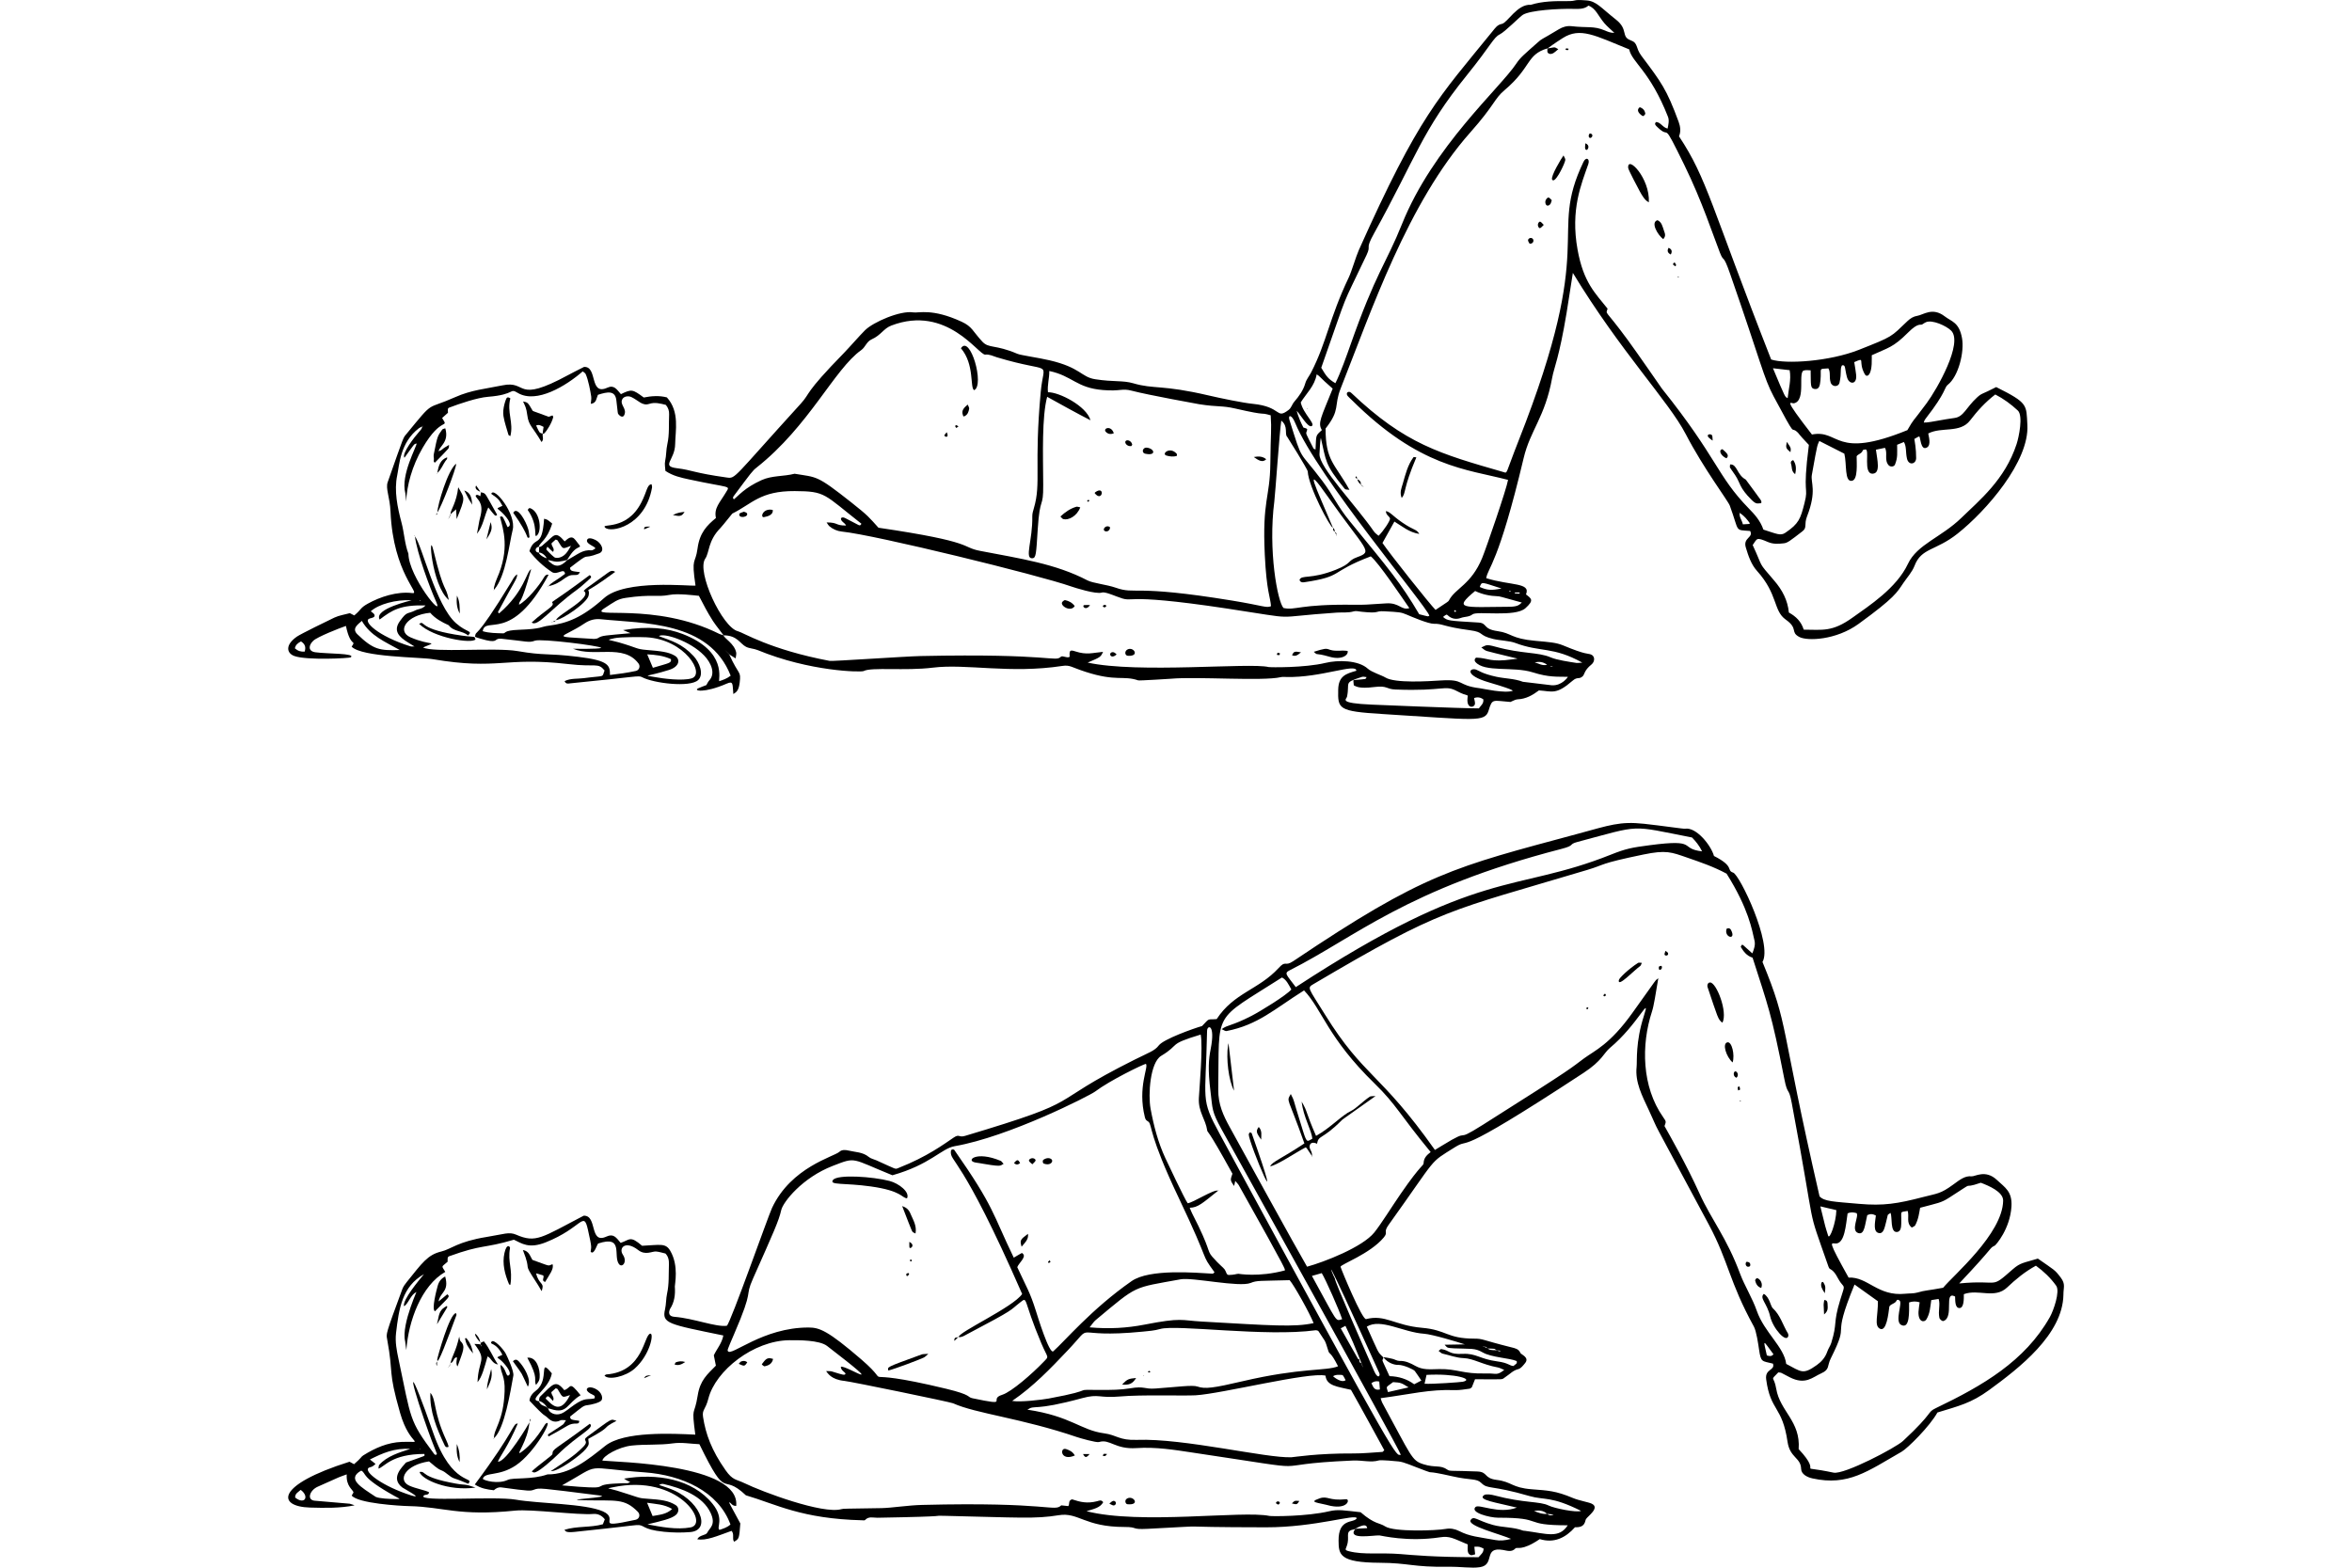 <?xml version="1.0" encoding="utf-8"?>
<!-- Generator: Adobe Illustrator 23.0.1, SVG Export Plug-In . SVG Version: 6.00 Build 0)  -->
<svg version="1.2" baseProfile="tiny" id="Layer_1" xmlns="http://www.w3.org/2000/svg" xmlns:xlink="http://www.w3.org/1999/xlink"
	 x="0px" y="0px" viewBox="0 0 900 600" xml:space="preserve">
<g>
	<path d="M788.54,488.95c-2.36-3.12-2.4-2.8-8.75-7.25c-5.49,1.7-6.63,1.49-9.6,4.09c-8.97,7.87-4.41,3.89-20.49,5.42
		c14.01-14.83,11.33-13.32,13.58-14.46c0.46-0.23,5.85-6.38,6.41-14.93c0.38-5.85-2.54-7.36-5.56-10.21
		c-4.39-4.13-8.4-1.25-9.7-1.39c-2.45-0.26-4.3,1.14-7.04,3.16c-4.91,3.61-6.16,3.37-11.49,4.76c-9.8,2.55-15.17,3.43-24.51,2.61
		c-9.96-0.88-13.22-0.89-15.13-2.86c-15.59-67.74-11.52-64.61-21.84-89.72c3.94-6.8-8.68-33.33-11.22-34.19
		c-2.72-0.92,0.71-2.29-7.34-6.37c-1.14-4.13-6.82-11.15-11.07-10.43c-0.6,0.1-8.53-1.12-15.68-1.89
		c-9.34-1.01-13.18,0.54-25.4,3.84c-47.54,12.82-58.66,14.99-108.84,48.73c-3.33,2.24-2.75-0.49-5.56,2.59
		c-7.7,8.4-17.13,9.47-23.75,19.59c-3.77,0.31-2.48-0.6-5.58,2.65c-3.38,0.96-14.76,5.04-16.56,7.42c-1.57,2.08-3.75,2.71-9.18,5.42
		c-36,17.99-16.59,14.74-64.93,29.2c-2.55,0.76-2.12-0.86-4.37,0.65c-3.76,2.53-10.13,7.31-21.02,11.59
		c-1.57,0.62-0.51,0.73-8.54-2.86c-0.98-0.44-2.15-0.65-2.94-1.31c-2.29-1.91-5.13-1.81-7.77-2.45c-1.17-0.28-2.54-0.38-3.45,0.47
		c-2.06,1.9-18.47,5.84-25.8,21.5c-1.52,3.24-15.87,44.04-17.29,45.09c-4.17,0.59-12.61-2.83-20.03-3.42
		c-3.19-0.25-1.72-2.88-1.72-2.99c1.7-2.58,2.08-5.51,1.85-8.61c-0.06-0.74,1.62-7.89-1.73-13.63c-1.8-3.09-3.73-2.3-10.8-1.96
		c-4.64-3.99-4.62-2.32-8.2-1.11c-1.73-2.06-2.72-3.66-5.42-2.42c-6.71,3.1-3.35-8.21-8.73-7.98c-16.07,8.38-18.22,10.58-25.82,7.27
		c-2.76-1.2-4.69-0.2-11.29,0.86c-11.09,1.78-13.67,4.69-17.37,5.57c-5.24,1.25-7.31,4.35-13.2,11.66
		c-0.68,0.84-1.33,1.72-1.71,2.72c-6.48,17.48-6.19,17.14-5.83,19.11c2.64,14.36,0.13,11.31,4.96,28.25
		c3.84,13.48,10.12,10.76,0.67,11.13c-5.44,0.21-10.23,2.33-14.75,5.16c-0.92,0.57-0.58,0.85-3.53,3.37
		c-0.66-0.36-1.18-0.64-1.74-0.94c-28.48,8.97-27.76,17.18-15.1,17.54c5.72,0.16,11.44,0.27,17.03-0.84c0.1,0-1.57-0.61-1.83-0.63
		c-3.38-0.32-13.61-1.17-13.61-1.17c-2.9-0.44-1.66-3.99,1.32-5.33c10.11-4.54,7.51-3.39,11.12-4.73c-0.28,4.64,2.41,5.81,2.58,6.89
		c0.1,0,0-0.02-0.67,1.22c2.5,3.01,18.24,3.95,22.12,4.04c13.08,0.29,18.71,3.94,40.5,1.71c6.03-0.62,24.1,1.78,29.77,1.29
		c1.75-0.15,3.26,0.5,4.46,2.05c-0.25,0.66-0.52,1.31-0.74,1.89c-4.8,1.35-9.81,0.6-14.78,2.14c0.58,0-0.34,1.24,3.89,0.79
		c20.09-2.11,20.23-2.3,23.6-2.6c3.51-0.31,1.75,1.65,10.7,2.55c3.32,0.33,6.72,0.39,10.05,0.11c8.38-0.71,3.62-12.81-8.58-16.88
		c-3.52-1.17-3.26-1.13-3.36-1.13c0.59-0.41,1.15-0.5,1.66-0.39c7.01,1.64,15.03,4.54,18.06,11.1c2.12,4.59-0.43,5.71-1.3,7.53
		c-0.52,1.09-3,0.81-3.82,2.52c3.41,0.64,7.51-1.21,13.11-3.21c1.2,1.28,0.09,2.94,0.98,4.16c1.97-1.14,1.93-1.19,2.38-7
		c-4.4-8.11-4.22-7.77-4.18-7.89c0-0.05-0.04-0.13-0.1-0.22c0.83,0.18,0.96,1.41,2.7,1.41c1.67-16.15-46.24-16.77-51.2-17.35
		c0.21-1.8,6.23-5.23,11.24-5.76c5.24-0.56,10.5-0.09,15.75-0.84c3.26-0.47,6.67,0.17,10.13,0.32
		c11.11,22.81,7.98,10.27,17.79,19.56c11.55,3.38,21.17,8.99,44.55,9.56c0.36,0.01,0.87,0.1,1.05-0.09
		c1.37-1.53,3.15-0.86,4.74-0.88c30.51-0.54,20.02-0.87,25.52-0.74c28.64,0.65,34.76,1.26,43.84-0.23c7.53-1.24,9.91,4.51,25.15,4.5
		c5.43,0,2.24,1.05,8.9,0.71c29.49-1.5,3.31-0.63,45.26-0.58c18.97,0.03,34.72-5.34,34.72-3.43c-1.13,1.93-7.02-0.22-6.94,8.57
		c0.05,5.31,0.3,8.34,15.73,8.43c11.24,0.06,12.6,1.72,26.19,1.53c5.22-0.07,8.88,0.66,12.19,0.15c5.96-0.91,1.06-7.93,8.85-6.58
		c1.65,0.29,3.27,0.93,4.7-0.57c0.72-0.76,2.22,1.23,9.33-3.59c5.49,1.69,9.89-0.51,13.49-4.55c4,0.22,3.76-2.34,4.18-3.08
		c0.65-1.14,5.53-4.36,2.18-5.94c-1.23-0.58-4.8-1.16-7.19-2.17c-6.58-2.77-9.57-2.85-15.71-3.33c-7.81-0.61-7.48-2.84-13.46-3.59
		c-5.01-0.63-3.26-3.05-7.37-3.22c-9.72-0.4-10.52-0.02-11.4-0.65c-2.85-2.02-4.62-0.63-9.31-2.14c-4.49-1.44-4.46-2.94-15.66-23.48
		c-0.3-0.55-0.59-1.72-0.64-1.78c11.34-1.5,18.66-3.45,28.35-3.09c1.89,0.07,3.81-0.31,5.7-0.55c0.31-0.04,0.59-0.37,0.84-0.53
		c1.44-3.66,1.22-2.99,1.22-3.08c12.32,0,9.82,0.31,11.72-0.91c1.58-1.01,2.81-2.48,4.81-2.95c1.02-0.24,1.89-1.4,2.63-2.31
		c1.81-2.19-1.52-3.27-1.77-3.87c-0.67-1.6-2.08-1.83-3.48-2.18c-11.57-2.88-10.65-3.31-14.25-3.32
		c-10.51-0.04-10.45-3.33-19.93-4.15c-10.51-0.91-14.06-5.23-21.41-3.33c-1.46,0.38-9.35-18.57-9.77-20.02
		c0-0.92,11.29-4.92,16.54-11.22c1.84-2.2-0.37-1.73,1.85-4.82c19.24-26.86,15.17-23.3,25.25-29.65c7.02-4.42-2.76,5.67,49.35-28.53
		c7.2-4.72,7.66-7.52,10.13-9.59c10.52-8.77,15.75-20.9,12.95-12.22c-3.24,10.03-2.55,17.32-2.78,19.5
		c-0.64,5.9,2.1,11.04,4.74,16.71c5.11,10.97-2.49-3.69,22.87,43.63c7.67,14.32,7.7,21.67,17.26,39.07
		c0.96,1.75,1.68,6.73,1.97,8.73c0.73,5.11,1.13,4.38,5.33,5.45c0.91,2.72-3.14,1.9-2.59,6.02c1.64,12.32,6.15,10.06,8.18,23.94
		c0.9,6.1,5.08,5.97,5.19,10.31c0.05,2.07,2.34,3.22,4.34,3.66c13.76,3.01,21.11-2.77,34.11-10.21c2.28-1.3,10.81-9.74,13.7-15.01
		c8.22-2.54,12.81-3.51,19.8-8.61c11.39-8.32,28.18-21.21,28.42-36.49C789.56,492.72,790.48,491.53,788.54,488.95z M112.94,573.15
		c-0.05-1.6,1.19-2.05,2.12-2.93C118.51,572.75,116.59,576.09,112.94,573.15z M706.99,464.41c1.25-0.6,2.38-0.41,3.44-0.11
		c1.01,1.19-2.34,6.62,0.61,7.62c2.47,0.83,2.58-3.3,3.47-6.85c1.19-0.58,2.18-0.47,3.3,0.15c-0.36,2.86-1.11,6.29,1.17,6.71
		c1.79,0.33,2.18-2.12,2.7-4.07c1.01-3.75,0.2-2.49,1.75-3.66c0.71,1.72-0.23,7.55,2.46,7.32c1.43-0.12,1.6-1.81,1.63-3.12
		c0.15-5.39-0.8-4.29,2.47-4.94c0.66,2.16-0.69,4.6,1.57,6.36c0.44-0.28,1.1-0.47,1.32-0.89c1.27-2.41,1.5-4.78,1.86-6.68
		c6.85-1.85,7.91-1.81,11.14-3.88c11.54-7.4,3.52-2.74,12.09-5.7c2.93,1.12,8.59,3.42,8.54,6.86
		c-0.19,12.72-19.25,28.74-22.96,33.33c-6.35,1.18-6.66,0.91-9.84,1.83c-1.46,0.42-3.08,0.3-4.62,0.46
		c-10.6,1.11-14.36-6.57-21.72-6.18c-8.2-14.73-6.77-13.08-4.98-13.04C705.91,476,706.31,468.86,706.99,464.41z M702.69,463.16
		c-0.09,4.7-2.6,11.52-3.14,9.79c-1.31-4.24-0.75-2.09-2.99-11.24C701.14,462.79,701.83,462.96,702.69,463.16z M493.6,371.31
		c25.05-12.61,44.46-31.04,103.93-46.42c5.45-1.41,2.42-1.68,6.14-2.67c24.97-6.64,19.51-6.41,43.78-1.69c1.37,1.4,2.73,3,3.87,5.32
		c-9.08-1.08-1.16-4.85-20.01-2.37c-6.98,0.92-9.1,1.3-14.96,3.64c-37.24,14.86-49.92,4.53-120.51,50.68
		C492.2,372.92,491.21,372.51,493.6,371.31z M444.32,404.11c7.58-4.56,2.17-4.24,15.13-8.15c0.92,4.76-0.49,20.26-0.7,24.3
		c-0.28,5.28,2.55,8.02,3.19,12.36c0.14,0.96-0.4-1.73,9.66,16.59c-0.88,2.48-0.88,2.48,0.63,4.72c0.48-2.09,0.46-1.86,0.38-1.94
		c-0.65-0.78,1.15,1.14,1.37,1.54c19.83,35.34,17.41,31.66,17.71,32.69c-10.04,2.71-17.72,1.29-17.83,1.3
		c-0.91,0.05-1.5,0.43-3.63,0.45c-0.99,0.01-0.92-1.13-1.59-2.09c-0.59-0.85-2.01-1.73-4.74-4.87c-2.22-2.56-0.39-2.4-7.7-16.55
		c-0.32-0.63-0.56-1.3-0.95-2.21c3.18-0.05,4.96-1.81,10.89-6.55c-1.77-0.56-9.58,4.61-11.66,4.82c-1.1-1.39-8.13-16.37-8.56-17.29
		c-2.79-6.01-4.43-12.34-5.64-18.87C439.28,418.98,440.08,406.67,444.32,404.11z M510.08,526.72c0.71-0.45,1.42-0.54,2.22-0.52
		c1.85,0.04,1.36-0.21,2.6,2.02C514.03,529.05,511.97,528.38,510.08,526.72z M516.95,531.92c4.33,7.64,8.51,15.42,12.75,23.11
		c-0.4,0.38-0.55,0.65-0.72,0.66c-3.7,0.22-7.4,0.61-11.1,0.59c-13.89-0.08-22.61,1.4-23.66,1.45c-9.63,0.44-41.08-7.31-59.15-6.65
		c-6.86,0.25-7.67-1.86-12.6-2.51c-8.96-1.19-12.58-6.54-29.35-9.05c3.16-2.04,2.02,0.76,21.06-4.43c6.39-1.74,6.38,0.1,14.27-0.61
		c8.45-0.76,24.46-0.2,29.04-0.46c9.96-0.57,43.43-9.03,49.72-7.52C507.61,530.5,511.93,530.7,516.95,531.92z M475.47,528.64
		c-11.1,2.6-14.38,3.05-17.26,2.03c-1.94-0.68-7.91,0.18-16.12,0.76c-4.34,0.31-4.02-1.03-9.65-0.08
		c-3.63,0.61-7.27,0.62-10.91,0.61c-12.81-0.02,0.07-0.45-20.27,3.3c-2.38,0.44-10.93,1.49-13.95,0.91
		c8.16-5.58,14.69-12.42,21.2-19.28c11.03-11.64-0.12-4.39,28.81-7.24c2.11-0.21,4.43-0.37,6.59-1c6.28-1.83,40.39,3.09,59.57,0.47
		c0.16-0.02,0.88,0.1,1.06,0.39c2.81,4.46,2.23,2.62,3.79,7.64c0.4,1.28,0.78-0.01,3.68,5.77
		C507.41,524.79,497.94,523.38,475.47,528.64z M459.72,505.79c-7.85-0.44-7.46-1.61-21.75,1.18c-6.74,1.31-13.52,1.72-21.02,1.04
		c0.98-1.2,1.54-2.14,2.34-2.8c16.3-13.59,13.88-12.18,32.53-15.59c4.51-0.82,22.39,3.18,26.77,1.39c2.45-1,3.41-0.72,14.9-1.05
		c1.73,1.99,7.61,12.51,9.17,16.43C495.23,508.02,486.61,507.31,459.72,505.79z M280.92,510.58c7.9-18.29,3.8-13.53,7.23-21.25
		c7.98-17.98,9.82-21.94,10.81-26.25c0.68-2.95,7.94-12.32,19.75-16.88c9.04-3.49,6.75-2.9,22.77,3.61
		c14.51-4.09,18.75-10.25,23.82-11.13c20.77-3.6,51.7-19.36,53.72-20.89c5.73-4.33,18.46-10.49,19.46-10.62
		c1.16,1.16-3.28,8.83-0.39,20.42c0.36,1.45,1.02,1.34,1.48,1.83c1.32,1.42,0.06,5.03,11.39,28.85c12.94,27.19,8,20.69,13.78,28.66
		c-0.34,0.28-0.51,0.56-0.67,0.55c-6.58-0.37-24.2-1.94-31.07,2.85c-15.3,10.67-25.6,23-29.95,26.84c-1.5,1.33-6.08-13.6-6.65-15.42
		c-2.32-7.37-3.4-8.64-7.14-16.76c0.53-1.53,3.54-3.87,2.18-5.11c-0.5-0.46,0.11-0.65-3.52,1.47c-8.27-17.12-7.32-19.16-22.79-41.28
		c-0.12-0.17-1.19-0.39-1.27,0.51c-0.4,4.31,3.9,1.17,27.27,54.67c-3.46,5.07-24.31,14.54-24.31,16.47c1.15,0.2,2.07-0.46,2.97-0.93
		c19.38-10.2,16.19-8.93,20.61-12.34c3.01-2.32,0.85-1.39,8.08,15.71c2.54,6.01,3.16,4.66,0.7,7.23
		c-4.02,4.2-12.1,11.32-15.68,12.44c-5.62,1.75,3.5,4.44-11.35,1.33c-2.23-0.47-0.01-1.2-10.06-3.63
		c-38.46-9.28-18.39,0.94-32.49-11.22c-12.89-11.11-16.04-12.22-20.18-12.23c-17.62-0.05-29.74,11.32-30.9,9.01
		C278.33,516.75,278.18,516.92,280.92,510.58z M150.74,573.71c-1.42,0-5.63-0.15-6.99-0.83c-5.62-3.75-11.24-6.87-5.52-10.04
		c2.14,1.15-0.57,2.29,12.69,9.7C153.42,573.93,153.62,573.71,150.74,573.71z M157.38,572.35c-10.87-3.44-18.52-9.17-16.24-10.61
		c0.45-0.33,1.07,0.03,2.56-1.46c-0.82-0.64-1.41-1.11-2.15-1.69c4.73-2.38,9.38-4.46,15.43-4.04c-4.17,1.33-9.01,2.81-11.86,6.1
		c-0.24,0.28-0.19,0.81-0.31,1.43c2.29-0.6,4.95-5.61,17.57-5.61c0.09,1.02,1.17,0.29-7.02,3.28c-1.45,1.74-6.12,5.95-1.39,9.57
		C154.36,569.63,162.52,573.98,157.38,572.35z M160.54,554.6c0.04-0.06,0.07-0.12,0.1-0.18
		C160.84,554.73,160.97,554.73,160.54,554.6z M247.61,575.15c3.31,0.5,6.51,0.54,9.59,2.38c-2.23,2.1-4.83,2.2-7.48,2.7
		C249.58,579.89,250.24,581.5,247.61,575.15z M264.21,584.59c-5.27,0.95-11.23-0.18-16.47-1.17c5.16-1.24,9.3-2.14,10.97-3.68
		c1.19-1.1,1.17-2.88-0.19-3.72c-2.81-1.72-5.37-2.03-11.44-2.46c-3.06-0.21-2.58-0.47-11.01-3.05c-3.51-1.07-4.44-0.68-1.54-1.29
		C259.59,563.95,271.67,583.24,264.21,584.59z M246.71,563.52c14.19,1.03,28.22,7.27,32.8,19.95c-1.23,1.12-2.66,1.55-4.18,2.06
		c-1.36-0.81,2.02-4.14-2.63-9.93c-7.77-9.67-21.52-11.78-33.91-9.69c1.52,0.98,0.69,0.51,2.38,1.31c-1.97,0.83,0.79,0.15-6.41,0.62
		c-9.56,0.62,1.27,2.52-19.7,0.66C230.89,559.65,222.18,561.75,246.71,563.52z M266.98,534.08c-1.35,8.47-2.44,3.43-0.92,15
		c-8.6-0.41-27.35-1.4-34.48,4.31c-6.41,5.12-13.57,11.03-22.08,10.9c-6.07,2.15-13.05,1.1-15.24,2.12
		c-3.72,1.74-9.08,0.22-9.52-0.42c0.86-2.78,6.09-0.76,12.63-5.14c7.37-4.93,14.65-18.35,11.43-15.97
		c-0.44,0.32-3.88,7.16-9.68,11.13c-1.78,0.89,2.8-4.31,3.48-11.65c0.1,0-8.97,15.39-12.05,15.06c0.13-1.06,4.17-6.33,7.57-14.59
		c-2.05,0-0.53,2.03-16.43,23.32c2.37,1.56,4.82,1.93,7.29,2.21c0.86-0.8,1.75-1.24,2.92-1.08c10.9,1.48,10.99,1.39,12.43,0.87
		c2.12-0.77,2.02-0.7,24.97,2.19c6,0.76-16.23,1.65-5.62,1.86c12.14,0.24,15.18-0.84,20.36,4.37c1.1,1.1,0.67,2.76-0.82,3.09
		c-16.9,3.67-5.63-0.16-12.5-3.21c-6.82-3.03-24.56-2.95-33.37-4.49c-8.16-1.43-38.05,1-35.19-1.56c0.61-0.55,1.77,0,2.06-1.23
		c-1.12-0.77-5.1-1.41-7.64-2.59c-4.53-2.11-1.54-7.92,7.59-9.26c1.61,1.22,2.99,2.76,4.69,3.4c1.97,0.74,3.12,2.55,5.1,3.16
		c1.79,0.55,3.51,1.34,5.21,2c2.7-3.04-6.14,1.34-13.4-19.5c-9.38-26.9-9.69-23.15-3.52-5.26c4.91,14.23,5.29,13.13,4.74,13.59
		c-0.47,0.3-0.79-0.15-0.97-0.4c-9.57-12.82-8.62-13.02-13.52-36.13c-0.7-3.29-1.35-6.61-0.95-9.99
		c1.11-9.44,2.34-17.82,10.68-22.53c-1.72,2.12-8.23,9.76-7.64,12.26c1.5-0.62,2.65-4.6,4.68-5.34c1.56-3.13-5.91,12.16-4.23,18.81
		c0.04,0.18,0.46,3.79,0.46,3.19c0.81-10.94,5.68-24.52,14.89-29.8c-1.5-2.57-1.61-1.63,0.9-3.89c0-1.03-0.15-1.82,0.59-2.09
		c12.98-4.7,13.02-2.85,24.77-6.33c3.04,1.42,5.69,3.58,12.19,1c14.01-5.58,14.42-12.41,16.15-4.76c1.67,7.42,1.21,6.31,1.03,8.36
		c1.33,1.53,2.53-3.16,2.92-3.16c9.82-3.23,5.61,4.7,7.88,7.84c1.22,1.68,3.39-0.76,1.54-3.52c-1.74-2.6,0.92-5.63,5.83-1.82
		c2.81,2.19,5.3,0.44,6.86,0.57c1.18,0.1,2.34,0.49,3.58,0.77c1.16,1.17,1.4,2.64,1.34,4.25c-0.14,3.71,0.11,7.4-0.71,11.09
		c-0.43,1.96-0.32,4.03-0.78,6.03c-1.25,5.42,1.16,5.65,22.31,10c-0.55,3.03-2.49,5.12-3.64,7.59c0.26,1.29,0.52,2.57,0.79,3.96
		C270.62,526.05,267.9,528.25,266.98,534.08z M565.76,595.99c-17.31,0-25.44-0.85-29.83-1.2c-7.86-0.63-14.03,0.37-19.71-1.08
		c-2.26-0.57-0.99-0.76-0.52-3.29c0.54-2.93-1.02-4.53,2.68-5.15c0.13-0.02,4.47-3.01,4.78-0.4c-4.41,0.22-4.42,0.13-4.72,0.51
		c-2.83,4.04,7.21,2.15,9.41,2.27c0.63,0.03,10.7,2.6,23.19,0.72c3.69-0.56,4.92,0.34,10.6,2.74c0,1.68-0.39,3.55,1.16,4.08
		c0.44,0.15,1.05-0.18,1.67-0.31c-0.12-1.11-0.21-2-0.31-2.9c1.9-0.07,1.9-0.08,3.54,0.71C567.7,594.28,566.74,594.86,565.76,595.99
		z M545.61,562.95c3.42,1.25-1.01-0.45,10.14,2.07c7.14,1.62,9.22,0.73,11.03,2.52c2.64,2.61,3.5,0.68,18.56,5.06
		c5.57,1.62,8.11-0.12,19.66,5.66c-1.71,0.76-10.28-1-12.39-2.04c-3.48-1.72-9.25-0.83-20.8-3.89c-0.85-0.23-3.08-0.67-3.89-0.13
		c-2.78,1.86,4.52,2.83,12.52,4.8c-7.01,2.65-14.55-1.52-15.85-0.21c-2.14,2.14,5.59,4.09,8.65,4.08c18.31-0.03,8.7,2.91,26.66,2.91
		c-3.34,5.2-8.06,3.2-16.39,2.11c-0.23-0.03-0.5,0-0.71-0.08c-3.73-1.41-7.79-1.13-11.58-2.19c-6.08-1.7-7.27-3.65-8.46-1.87
		c-1.51,2.26,11.42,5.42,15.47,7.24c-2.42,0.64-4.28,0.74-5.96,0.44c-6.65-1.21-9.81-1.36-13.89-3.44
		c-1.65-0.84-3.42-1.16-5.24-0.82c-3.57,0.66-19.74,1.22-23.08-0.96c-2.24-1.47-3.98-0.72-9.43-5.44
		c-6.31-0.67-8.52-1.18-11.99-0.37c-8.61,2.02-21.92,1.99-22.89,1.79c-10.21-2.15-49.54,3.45-69.99-1.81
		c2.82-0.9,5.14-1.25,6.39-3.43c-0.74-1.09-1.59-0.57-2.33-0.39c-3.75,0.95-6.33,0.37-9.59-0.72c-1.6,0.48-0.81,1.73-1.44,2.59
		c-0.85-0.09-1.77-0.19-2.69-0.29c-2.79,2.63-4.29-1.4-53.31-0.16c-5.32,0.13-11.56,1.14-15.39,1.22
		c-14.36,0.28-14.52,0.13-15.46,0.4c-7.11,2-30.14-6.58-37.12-9.97c-3.18-1.54-4.41-0.99-7.19-4.95c-5.38-7.64-7.6-13.86-8.6-20.34
		c-0.45-2.91,0.9-2.62,2.04-7.09c2.73-10.67,17.26-22.2,31.04-22.31c3.35-0.03,11.4-0.09,14.38,2.2c24.63,18.96,7.64,7.43,5.27,7.94
		c-0.09,1.79,2.67,2.39,1.46,3.02c-0.57,0.29-2.99-0.69-4.97-1.22c-0.53-0.14-1.11-0.08-2.15-0.13c0.67,0.82,1.91,3.26,7.05,3.77
		c2.53,0.25,40.41,8.05,41.54,8.56c8.85,3.98,26.17,5.69,47.48,12.96c1,0.34,7.37,2.18,8.37,1.87c4.17-1.3,6.11,2.87,14.31,2.32
		c7.44-0.5,14.67,0.69,21.11,1.66c54.47,8.13,23.62,4.73,61.7,3.1c3.7-0.16,6.94,0.87,9.99-0.05c0.75-0.23,6.41,0.26,7.5,0.4
		C537.38,559.57,539.96,560.87,545.61,562.95z M592.03,579.37c0.02,0.03,0.34,0.12,2.48,0.26c-1.48,0.69-1.89,0.19-2.53-0.24
		c-1.76,0.21-3.46-0.48-4.98-1.1c1.81-0.33,3.65-0.2,4.98,1.1C592,579.37,592.02,579.37,592.03,579.37z M536.03,556.81
		c-2.23-0.25,1.39,7.58-69.3-122.81c-7.5-13.83-5.38-12.08-4.84-39.47c0.04-2.31,3.3-2.75,1.36,7.07c-0.73,3.7-1.11,7.55-0.05,16.1
		c0.85,6.87,0.35,7.44,4.29,14.62C467.53,432.43,535.63,554.81,536.03,556.81z M502.01,488.33c3.92-1.12,3.11-0.87,3.76-1.07
		c1.49,2.4,6.67,14.1,7.81,17.63C510.9,505.65,512.09,506.64,502.01,488.33z M514.83,507.43c4.66,9.64,6.27,15.23,6.86,15.91
		c-0.27-0.18-0.85-1.53-0.85-1.68c-0.85,0-0.59-1.25-0.7-1.31c0-0.18-0.37-0.11-0.53-0.33c-2.17-3.81-4.32-7.63-6.57-11.63
		C513.71,508.03,514.18,507.77,514.83,507.43z M524.78,529.38c0.86-0.63,1.76-0.93,3-0.62c0.08,0.98,0.16,2,0.24,3.02
		C525.99,532.24,525.53,531.07,524.78,529.38z M531.11,532.79c-0.65-2.42-1.02-1.54,1.95-3.81c3.01,0.2,3.01,0.2,5.94,2.01
		C536.11,531.65,533.71,532.19,531.11,532.79z M559.75,528.83c-0.88,0.19-11.63,0.95-14.64,0.77c0.31-1.41,0.54-2.41,0.76-3.39
		C556.82,525.6,564.22,527.88,559.75,528.83z M568.13,515.44c0.45,0,0.75,0.07,0.89,0.5c0.61,0.3-0.26,0.08,2.33,0.25
		c1.27,0.08,0.37,0.27,1.57,0.67c1.38,0.07,1.18,0,1.07,0.4c-2.34-0.87-1.8-0.3-3.73-0.64c-0.65-0.11-1.32-0.97-2.64-1.21
		C567.42,514.75,567.51,515.44,568.13,515.44z M544.89,510.46c3.18,0.22,12.63,3.08,15.63,4.07c0.15,0-7.58,0.14-7.74,0.14
		c1.1,1.06,0.52,1.23,3.66,1.38c6.25,0.29,7.87-0.23,10.88,1.54c3.33,1.96,10.41,2.16,13.05,3.33c0.37,1.24-0.87,1.25-1.12,1.88
		c-1.71,0-1.83-1.16-6.27-1.75c-6.73-0.89-8.14-3.15-13.24-2.89c-5.5,0.28-4.84-1.34-8.27-1.83c-0.23-0.03-0.54,0.37-0.98,0.71
		c0.6,0.42,1.01,0.92,1.51,1.03c2.68,0.59,5.25,1.62,8.05,1.72c3.79,0.13,7.05,2.44,13.11,3.57c0.75,0.14,1.44,0.56,2.44,0.95
		c-2.95,2.31-2.92,1.23-7.05,1.35c-8.77,0.26-10.95-1.81-17.83-1.67c-3.82,0.08-6.27,0.37-9.12-1.22c-1.88-1.05-3.79-1.99-6.08-1.91
		c-0.89,0.03-1.81-0.6-2.73-0.81c-5.19-1.18-2.81-0.17-2.81,0.14c2.49,2.49,5.36,2.19,5.14,2.19c1.97,0,5.8,1.73,6.27,2.36
		c0.83,1.12,1.58,2.29,2.49,3.63c-0.98,0.52-1.8,0.93-2.74,1.43c-2.77-2.03-5.9-3.01-9.45-3.11c-2.93-6.39-2.67-5.74-2.67-6.12
		c0.06-0.46,0.47-0.91,0.26-1.11c0.01,0,0.02,0,0.04,0.01c-2.32-2.16-1.7-1.58-6.31-11.71
		C528.28,504.42,536.92,509.92,544.89,510.46z M527.78,525.48c0.52,1.15-0.53,2.51-1.93-0.66c-3.48-7.91-15.25-34.63-15.07-35.54
		C510.23,488.58,502.92,470.53,527.78,525.48z M544.76,445.01c-0.07,1.4-0.53-0.07-8.73,11.82c-3.4,4.93-7.46,11.51-10.14,14.86
		c-4.52,5.64-19.25,11.35-25.74,13.11c-3.82-6.48-26.26-47.33-29.69-53.6c-2.27-4.15-4.38-8.5-4.29-14.26
		c0.48-30.9-2.5-25.64,24.38-42.83c1.73,0.87,2.54,2.72,3.58,4.59c-1.74,2.15-11.97,8.43-15.23,10.1
		c-7.78,3.99-8.95,3.29-11.43,5.08c0.85,0.37,1.4,0.82,1.83,0.74c12.1-2.37,18.2-8.32,29.7-15.56c6.95,7.31,8.99,18.11,27.01,35.65
		c8.36,8.14,9.53,11.81,21.44,26.22C546.05,442.01,544.86,443.12,544.76,445.01z M672.24,501.68c-1.64-4.73-4.76-9.8-6.35-14.08
		c-5.2-14.02-10.98-20.71-15.54-30.76c-5.1-11.26-11.22-21.9-13.42-25.87c0.57-1.72,0.81-1.51-0.57-3.48
		c-8.1-11.54-8.44-27.53-4.2-40.43c0.72-2.2,1.35-6.54,2.4-12.65c-1.52,1.22,0.52-1.29-9.98,13.35
		c-8.6,11.99-14.23,14.24-18.44,17.31c-5.49,4.02-2.21,2.36-38.77,25.46c-12.14,7.67-3.2,0.32-15.58,7.94
		c-0.81,0.5-1.67,1.02-2.71,1.65c-21.08-29.8-27.14-27.78-42.05-51.79c-6.55-10.54-6.95-10.19-4.37-11.72
		c49.72-29.34,51.26-27.66,104.7-43.66c7.27-2.18,4.2-2.32,21.45-5.89c8.78-1.82,10.7-0.93,16.82,1.18
		c5.1,1.76,10.2,3.51,15.06,6.14c8.53,13.6,9.71,21.55,10.68,25.62c0.39,1.64-0.16,3.23-0.83,4.89c-4.21-3.81-3.48-3.25-4.06-3.25
		c-0.11,0.25-0.43,0.67-0.34,0.82c1.05,1.73,2.23,3.37,4.49,4.07c5.87,18.36,7.15,20.93,12.16,46.44c1.29,6.57,1.63,2.77,2.83,9.18
		c10.06,53.63,5.12,37,14.04,62.59c0.11,0.32,0.3,0.76,0.56,0.89c2.21,1.12,2.79,3.5,4.13,5.28c1.62,2.14,1.6,0.78-0.18,6.6
		c-2.87,9.39-0.95,8.52-3.43,16.47c-0.36,1.14-1.12,2.13-1.5,3.26c-0.8,2.34-2.27,3.96-4.06,5.23c-5.31,3.78-5.86,2.59-11.68-0.46
		C682.72,515.53,675.1,509.93,672.24,501.68z M676.09,518.76c-1.46-6.45-1.62-6.04,2.53-0.45
		C677.87,519.25,677.09,519.05,676.09,518.76z M784.4,504.06c-9.55,16.95-25.83,26.32-43.56,34.83c-3.72,1.78-0.5,1.32-12.65,12.61
		c-2.8,2.6-22.55,12.97-26.58,12.12c-16.11-3.37-3.15,1.81-13.35-9c0.81-10.67-7.13-14.45-8.58-23.08
		c-0.89-5.33-2.52-2.81,0.79-6.29c1.61,0.25,0.04-0.36,4.34,1.85c6.04,3.1,8.73,0,12.08-1.48c3.35-1.49,2.2-2.8,3.66-5.72
		c7.84-15.68-0.35-5.29,9.09-28.28c3.16,2.25,5.88,4.2,8.93,6.39c0.13,5.25-1.48,9.23,0.69,10.48c2.62,1.51,3.36-5.78,3.71-8.45
		c0.67-1.13,2.18-1.03,2.75-2.26c0.23-0.51,0.68-0.33,1.12-0.05c1.32,0.84-1.96,8.03,0.65,9.36c3.37,1.72,3.03-5.06,3.03-8.61
		c1.43-0.47,2.65-0.47,4.04-0.05c-0.16,1.28-0.38,2.45-0.44,3.63c-0.18,4,2.25,4.19,3.02,2.91c1.38-2.28,1.45-4.56,1.86-7.38
		c0.94-0.14,1.85-0.28,2.82-0.44c0.73,2.25-0.26,4.39,0.28,7.18c0.12,0.59,1.07,1.43,1.57,1.26c4.24-1.44-0.03-11.72,4.45-9.38
		c0.06,1.68-0.04,4.35,1.61,4.42c1.82,0.07,1.74-3.49,1.74-5.31c5.56-2.09,11.81,1.95,16.56-2.57c3.29-3.13,6.81-6.03,11.01-8.33
		c2.94,2.13,5.62,4.65,7.78,7.69C788.34,494.3,785.79,501.59,784.4,504.06z"/>
	<path d="M112.64,251.08c4.73,1.7,21.1,0.88,21.6,0.48c1.96-1.56-9.01-1.29-13.58-1.92c-2.79-0.39-2.68-2.62-0.78-4.41
		c1.59-1.5,9.81-4.74,12.49-5.67c1.82,8.7,4.07,5.01,2.19,7.94c3.92,4.05,26.21,3.99,30.97,4.78c25.51,4.28,27.17-0.99,52.01,1.89
		c10.65,1.24,11.22-0.7,13.8,2.44c-1.11,2.88,0.48,1.83-7.94,2.94c-2.45,0.33-5.02-0.02-7.35,1.13c0.47,1.22,1.42,0.93,2.18,0.85
		c25.83-2.51,26-3.12,27.47-2.35c4.4,2.33,18.32,4.02,21.44,1.11c2.36-2.21,0.47-6.83-1.76-9.22c-4.39-4.72-8.39-5.8-13.25-7.6
		c1.74-1.39,11.94,1.82,17.32,7.42c2.5,2.6,4.55,6.76,1.92,9.57c-0.48,0.51-0.75,1.21-1.07,1.74c-1.1,0.43-2.12,0.79-3.1,1.23
		c-2.08,0.93,2.06,2.05,10.9-1.79c2.59-1.12,2.16,0.11,2.52,3.99c0.81-0.63,2-0.82,2.42-4.34c0.57-4.76-0.25-2.5-3.98-10.79
		c0-0.11-3.2-3.2-0.84-0.94c1.43,1.37,0.39,0.64,3.28,2.43c0.1-0.97,0.34-1.65,0.21-2.25c-0.71-3.47-4.64-5.42-4.84-6.58
		c-0.01,0-1.46-0.45-1.62-0.55c-24.79-12.4-50.71-5.47-44.07-9.75c3.95-2.55,5.07-3.57,8.27-4.04c10.03-1.49,11.85-0.19,16.76-1.14
		c3.21-0.62,9.36,0.17,11.23,0.36c2.19,4.12,2.91,5.75,5.41,9.69c1.03,1.61,4.04,5.33,4.04,5.43c5.26,0,6.25,3.21,8.6,4.4
		c1.33,0.67,2.95,0.64,4.41,1.24c19.98,8.25,39.67,8.53,40.59,8.03c2.93-1.58,15.98,0,26.46-1.3c12.81-1.59,29.5,2.41,49.56-0.66
		c2.96-0.45,3.32,0.46,8.92,2.27c11.7,3.8,14.35,1.29,20.12,3.26c0.44,0.15,12.44-0.62,12.54-0.63c9.77-0.89,35.11,1,41.99-0.6
		c0.69-0.16,1.43-0.09,2.15-0.07c13.25,0.34,26.81-5.44,26.78-2.38c-3.92,1.12-6.82,1.96-6.94,7.2c-0.16,7.44-0.01,8.31,16.98,9.36
		c35.62,2.2,39.19,3.28,40.59-1.4c1.4-4.68,1.53-3.72,8.33-3.22c1.01-0.39,1.88-0.97,2.76-1.01c3.15-0.12,5.68-1.56,8.15-3.41
		c5.16,0.34,6.53,1.79,12.86-3.7c1.92-1.66,2.35-0.42,3.79-1.63c0.95-0.81,0.44-2.14,3.48-4.62c1.28-1.05,1.44-3.18-0.28-3.82
		c-1.28-0.47-1.83,0.2-10.56-3.44c-2.71-1.13-5.45-1.3-10.59-1.76c-9.53-0.85-9.03-2.95-14.53-3.72c-5.82-0.81-3.75-3.07-7.35-3.29
		c-11.62-0.7-11.76-0.66-13.52-2.14c1.24-0.96,1.34-1.07,1.83-0.6c1.5,1.45,3.33,1.59,5.03,0.97c1.44-0.53,3.08-0.3,4.41-1.35
		c1.76-1.4,16.3,1.2,20.26-2.37c3.41-3.07,2.29-3.65,0.21-5.27c1.94-4.6-5.75-3.3-15.21-6.21c0.62-4.1,4.61-5.13,14.32-45.97
		c2.56-10.77,8.18-15.62,10.91-30.73c0.71-3.91,2.65-7.54,5.53-24.91c0.41-2.46,2.39-15.13,2.39-15.23
		c18.2,30.02,36.69,49.18,43.14,61.6c6.96,13.4,16.22,25.57,16.92,27.48c3.79,10.3,1.65,9.2,7.78,9.69c1.37,2.61-2.81,2.5-1.66,6.31
		c0.97,3.21,2.03,6.48,4.3,8.99c8.06,8.95,6.16,15.21,10.97,18.61c4.91,3.47,1.65,4.71,5.13,6.62c3.05,1.68,14.14,1.29,22.75-4.97
		c13.89-10.09,14.68-12.02,17.13-15.64c1.48-2.18,3.37-4.21,4.29-6.62c2.63-6.89,8.05-5.62,16.44-12.27
		c10.95-8.68,27.5-27.63,26.73-41.58c-0.43-7.81,0.37-8.38-11.93-14.53c-5.68,2.94-5.44,2.24-7.36,4.01
		c-4.2,3.86-5.05,7.36-8.6,7.82c-3.87,0.5-9.5,1.69-10.76,1.72c-1,0.02-0.84-0.02-0.84,0.09c-0.23,0.23-0.2,0.28-0.07-0.07
		c0.31,0-0.59,0.08,0.87-1.8c7.64-9.81,6.9-11.6,8.21-12.62c4.1-3.19,6.45-12.62,5.46-17.94c-1.12-6.05-3.96-6.24-6.64-8.3
		c-4.68-3.6-8.16-0.53-10.45-0.18c-1.44,0.22-2.64,0.95-3.74,1.99c-6.54,6.23-5.33,5.77-18.62,11.03
		c-11.29,4.46-27.98,5.54-33.57,3.7c-23.08-58.84-24.42-69.08-35.26-85.42c0.77-1.85,0.52-3.74-0.15-5.56
		c-4.59-12.48-6.59-15.07-14.23-25.24c-2.39-3.19-1.12-4.86-4.16-5.97c-3.75-1.37-0.76-4.1-5.58-7.9c-5.84-4.6-7.49-7.05-11.23-7.34
		c-5.92-0.46-3.1,0.29-7.47,0.26c-4.7-0.03-9.37,0-13.91,1.42c-5.17-0.37-8.94,6.92-11.08,7.31c-1.7,0.31-2.48,1.51-3.55,2.83
		c-20.7,25.48-28,31.96-51.16,83.73c-1.14,2.56-2.73,8.12-3.84,10.45c-7.62,16.03-8.35,24.59-14.43,36.41
		c-0.71,1.38-1.79,2.63-2.2,4.08c-0.79,2.75-2.37,4.94-4.17,7.03c-1.05,1.21-1.1,2.36-2.28,3.25c-4.93,3.71-2.35-1.27-13.72-2.38
		c-3.43-0.33-11.93-2.05-16.92-3.22c-17.85-4.17-20.77-2.3-28.72-4.63c-4.1-1.2-7.42-0.44-14.61-1.56
		c-5.43-0.85-5.49-4.44-17.44-7.24c-4.33-1.02-10.98-1.92-12.32-2.49c-8.61-3.68-10.89-1.94-13.42-4.66
		c-3.74-4.03-3.83-5.73-7.94-7.63c-11.33-5.22-16.4-3.23-18.48-3.56c-4.97-0.8-15.31,3.7-18.47,6.83c-2,1.98-5.93,6.5-8.06,8.69
		c-15.57,15.94-12.57,15.06-16.52,19.41c-26.08,28.65-24.86,28.75-28.29,28.27c-12.75-1.78-13.2-2.84-19.03-3.55
		c-6.37-0.78-0.82-3.04-0.75-9.28c0.06-4.97,1.81-12.34-3.17-17.84c-2.98-0.77-5.92-0.53-8.85,0.04c-4.32-3.2-4.64-3.25-8.74-1.28
		c-1.65-1.88-2.62-3.65-5.2-2.47c-7,3.2-3.61-8.28-8.92-7.95c-1.28,0.66-5.87,2.95-6,3.08c-20.71,11.23-15.36,1.93-25.2,3.97
		c-6.38,1.32-11.88,1.75-18.1,4.52c-11.57,5.16-7.67,0.71-18.69,14.15c-1.27,1.54-0.69,0.11-7.13,18.38
		c-0.88,2.49,0.83,5.63,1.08,11.31c1.04,23.82,11.84,31.6,8.35,31.15c-5.81-0.75-12.44,1.47-17.07,4.06
		c-2.98,1.67-2.32,2.13-5.15,4.49c-0.67-0.35-1.2-0.62-1.69-0.87c-2.01,0.56-4.08,0.84-5.9,1.69c-2.25,1.04-13.02,6.34-14.34,7.27
		C109,246.85,109.68,250.01,112.64,251.08z M264.65,259.63c-3.4,1.02-10.7,0.16-14.54-0.57c-4.09-0.77-2.95,0.1,5.9-2.66
		c4.16-1.3,4.37-4.2,2.15-5.48c-2.4-1.39-5.15-1.71-10.78-2.17c-4.07-0.34-3.2-0.76-10.65-2.91c-3.55-1.03-5.41-0.77-1.61-1.58
		c2.22-0.48,9.9-0.48,12.18-0.36C262.11,244.7,270.02,258.02,264.65,259.63z M247.66,250.44c3.07,0.15,6.08,0.46,9.08,1.83
		c0.26,1.54-0.66,1.45-6.91,3.32C249.79,255.48,247.72,250.59,247.66,250.44z M279.59,258.61c-1.53,1.17-2.98,1.65-4.38,2.09
		c-0.46-0.48,3.31-11.35-13.96-18.04c-5.88-2.28-13.12-3.15-22.83-1.5c1.16,0.48,1.79,0.73,2.86,1.18
		c-9.82,0.91-10.81,0.82-12.41,1.85c-0.63,0.41-2.04,0.37-2.14,0.31c-16.86-1.04-11.63-0.14-3.12-5.86
		c2.13-1.43,4.13-1.88,6.43-1.63C245.92,238.68,271.45,237.58,279.59,258.61z M565.89,271.12c-7.3,0-40.86-1.44-41-1.44
		c-13.02-0.57-9.66-2.01-9.45-3.01c1.17-5.68-1.54-5.24,5.66-7.59c0.6-0.2,1.06,0.01,1.83,0.07c-0.6,0.94,0.42,0.64-4.74,1.12
		c0.1,0-0.06,0.01-0.26,0.11c-0.1,0-0.09-0.14,0.1,1.92c0.81,0.31,1.67,1.42,7.9,0.64c5.09-0.63,4.33,0.82,8.09,0.96
		c18.73,0.73,18.72-1.92,23.49,0.61c4.54,2.41,4.23,0.84,4.04,2.69c-0.45,4.31,2.8,3.69,2.86,2.07c0.02-0.67-0.21-1.36-0.36-2.1
		c1.37-0.5,2.46-0.25,3.54,0.46C567.84,269.31,566.61,270.05,565.89,271.12z M556.99,234.23c-0.73-0.26-0.64-0.06-0.37-0.75
		C557.12,233.97,557.33,233.42,556.99,234.23z M577.6,232.23c-17.91,0.14-21.71,1.07-13.14-6.04c2.78,1.33,5.69,1.92,8.7,2.02
		c0.63,0.02,0.57,0.01,9.17,2.4C581.5,231.24,581.17,232.2,577.6,232.23z M581.45,226.76c0.08,0.58,0.42,0.48-1.81,0.34
		C579.68,226.65,579.28,226.76,581.45,226.76z M578.17,226.23c-0.72,0.24-0.51,0.19-0.78,0.01
		C578.08,226.01,577.83,226.02,578.17,226.23z M574.56,225.23c-3.83,0.81-5.57,0.67-8.32-0.58
		C567.05,222.38,566.91,222.84,574.56,225.23z M666.91,200.68c-0.3-1.56-1.45-2.72-1.22-4.31c-1.49-0.75,0.86-0.1,3.11,2.84
		C670.03,200.83,670.03,200.44,666.91,200.68z M736.74,171.48c2.21-0.42,1.59-3.35,1.11-5.57c5.08-2.67,12.17,0.03,16.02-5.01
		c2.76-3.61,5.82-7,9.63-9.92c3.13,1.61,6.01,3.7,8.63,6.15c2.09,1.96,0.42,10.13-0.48,12.86c-4.48,13.65-14.27,21.53-21.08,28.17
		c-7.74,7.54-16.98,10.16-20.49,17.64c-4.36,9.29-14.89,16.06-21.16,20.55c-7.89,5.66-11.56,4.64-18.72,4.64
		c-0.93-3.07-2.94-5.05-5.69-6.56c-0.43-4.68-2.51-8.6-5.55-12.15c-6.66-7.77-3.98-4.4-8.29-13.67c1.8-2.52,1.23-3.14,5.9-1.14
		c1.95,0.83,3.96,0.71,6.02,0.47c1.41-0.17,2.25-0.83,7.17-4.64c1.82-1.41,0.49-2.56,1.71-5.67c3.85-9.87,1.31-12.87,1.84-15.87
		c2.34-13.2,2.08-10.99,2.85-12.99c3.13,1.59,6.2,3.16,9.58,4.86c1.01,4.01-0.03,11.07,2.99,10.37c2.25-0.52,1.72-6.7,1.72-9.39
		c0.55-0.84,2-0.99,2.37-2.29c0.05-0.18,0.65-0.23,0.95-0.29c1.86-0.36-1.04,9.49,2.86,9.26c3.02-0.18,1.74-5.14,1.2-9.17
		c1.14-0.23,2.28-0.48,3.45-0.72c1.15,1.96-0.36,4.58,1.38,6.63c0.63,0.74,2.08,0.68,2.45-0.2c1.13-2.74,0.83-4.47,0.83-7.6
		c0.82-0.34,1.68-0.68,2.6-1.06c1.05,1.81,0.61,3.85,1.16,6.31c0.64,2.84,3.5,2.19,3.52-0.15c0.03-3.46-0.58-6.67-0.68-7.33
		c2.56-1.39,1.73-1.42,2.46,1.18C735.1,169.57,735.51,171.71,736.74,171.48z M686.47,154.35c4.91-1.07,1.16-12.59,4.04-12.59
		c0.53-0.14,1.02-0.11,2.34-0.03c0.12,5.48-0.19,6.84,1.41,7.13c1.85,0.33,2.14-1.28,2.34-3.23c0.5-4.98-1.03-4.34,3.03-4.64
		c0.95,1.49,0.21,3.23,0.87,5.39c0.55,1.78,2.99,1.88,3.4,0.04c0.88-3.93,0.1-5.25,0.95-6.59c1.46-0.31,0.96,1.04,1.9,4.54
		c0.58,2.14,2.26,2.59,3.03,1.61c0.95-1.21,0.39-3.19-0.25-7.38c4.58-2.02,1.24-0.4,4.05,4.66c0.7,1.27,2.83,0.81,2.66-6.22
		c-0.01-0.36-0.01-0.71-0.01-1.08c6.34-2.94,8.06-2.84,13.98-8.76c3.91-3.91,4.71-2.59,5.37-3.06c0.7-0.49,1.16-0.71,1.38-0.82
		c2.37-1.08,7.81,1.39,9.65,3.22c4.68,4.67-5.41,22.42-9.36,27.75c-6.35,8.58-4.41,5.29-7.39,10.34
		c-28.14,11.45-25.81-0.39-36.52,1.67C681.66,151.23,685.4,154.58,686.47,154.35z M684.82,141.68c0.66,3.72-0.41,7.16-0.77,10.71
		c-1.1-0.68-0.61,0.5-5.62-11.45C678.54,140.95,684.38,141.63,684.82,141.68z M623.42,18.9c1.07,5.02,7.92,8.18,14.84,25.8
		c0.55,1.4,0.15,2.99-0.14,4.51c-1.86-0.39-2.6-2.37-4.36-2.52c-0.97,0.72-0.18,1.37,0.78,2.27c4.86,4.57,1.18-3.75,9.94,14.12
		c6.86,13.99,11.03,26.95,13.66,33.64c1.58,4.03,1.09,0.06,3.86,7.99c11.91,34.18,12.83,39.79,16.71,47.05
		c9.13,17.07,6.21,11.08,8.94,13.53c0.98,0.87-0.13,0.11,4.52,4.99c-2.59,20.19,0.05,15.46-1.67,22.25
		c-1.54,6.06-2.15,7.86-7.32,11.37c-1.86,1.26-3.25,0.44-8.41-1.2c-1.17-3.42-3.34-5.81-5.6-8.11
		c-12.24-12.55-11.9-19.2-33.24-45.86c-0.03-0.03-9.16-13.28-13-18.52c-9.13-12.46-8.45-9.53-7.79-12.08
		c-4.76-5.99-9.21-9.99-11.48-22.58c-2.77-15.37,1.45-25.07,4.1-32.72c0.71-2.04-0.84-2.96-1.83-0.9
		c-13.92,29.08,5.83,29-24.79,106.61c-5.21,13.2-4.2,12.61-5.78,12.15c-24.32-7.01-37.63-10.68-58.26-30.29
		c-0.51-0.48-1.11-0.64-1.63-0.1c-0.43,0.97,0.52,1.55,1.87,2.88c25.98,25.76,43.83,26.33,59.72,30.49
		c-0.57,3.49-8.39,26.19-9.89,29.84c-4.22,10.3-10.29,11.58-12.73,16.28c-0.21,0.41-0.13,0.33-5.13,3.64
		c-2.17-2.17-17.38-21.28-20.31-25.62c1.49-2.68,2.99-5.36,4.57-8.19c2.93,1.76,5.56,4.12,9.52,4.73c-1.1-1.92-1.92-1.2-6.55-4.39
		c-3.76-2.59-4.48-3.98-6.21-4.36c-0.06,1.5,1.29,1.89,1.57,2.86c0.08,0.82-2.49,4.75-4.39,6.6c-0.73-0.62-1.33-1.01-1.75-1.61
		c-7.07-10.22-21.08-24.63-20.86-29.69c0.25-5.69,0.53-6.23,0.53-6.13c2.04,8.73,1.41,10.03,8.91,19.18
		c0.45,0.55,0.35,0.52,2.03,0.65c-5.6-10.06-9.14-10.99-9.14-23.44c5.8-7.4,3.06-8.47,5.78-15.35
		c11.69-29.58,25.69-71.05,49.6-97.99c9.48-10.68,9.06-12.75,13.09-16.16c10.38-8.76,8.28-13.61,16.46-16.01
		c-0.12,0.11-0.13,0.12-0.03,0.06c0.03,0.37-0.08,0.79-0.03,1.16c0,0.62,1.04,1.42,2.43,0.52c0.54-0.35,1.02-0.81,1.76-1.43
		c-1.7-0.81-0.61-0.9-4.14-0.26c0.43-0.3,2.65-1.98,5.85-4C604.66,10.34,610.22,13.54,623.42,18.9z M522.89,97.66
		c2.02-4.27-0.77-1.7,2.9-8.34c16.11-29.15,18.17-39.07,35.6-60.65c9.13-11.3,10.08-14.33,12.51-15.52
		c2.02-0.99,7.72-6.84,8.88-7.52c2.86-1.69,13.39-2.37,19.38-2.23c1.97,0.04,4.13,0.12,5.66-1.25c2.88,1.09,3.65,3.84,6.09,6.72
		c1.08,1.27,2.39,2.33,3.83,3.7c-1.5,0.05-2.6-0.47-3.67-0.92c-4.24-1.81-6.61-0.92-12.75-1.63c-1.7-0.2-3.4,0.31-4.78,1.15
		c-7.45,4.51-6.26,3.41-8.19,5.13c-5.15,4.57-6.57,5.68-8.14,8.05c-6.22,9.39-31.85,31.76-43.74,61.42
		c-6.1,15.23-9.97,18.43-19.85,46.61c-0.96,2.73-3.74,10.63-5.63,14.28c-2.76-1.61-3.49-2.68-5.41-5.91
		C516.98,108.39,512.44,119.74,522.89,97.66z M497.73,154.02c2.09-3.4,5.35-6.27,6.1-10.75c1.45,0.88,0.68,0.72,6.13,5.47
		c-4.47,11.16-5.8,13.12-4.14,15.87c-2.55,2.31-2.11,1.76-2.43,7.42c-0.39-0.18-0.7-0.23-0.78-0.4c-3.1-6.07-2.94-5.59-2.61-6.5
		c0.4-1.08,0.32-1.01-1.25-1.5c-2.2-4.25-2.55-6.54-2.55-6.41c1.53,1.64,4.08,6.15,5.52,5.91
		C503.89,162.6,498.69,158.46,497.73,154.02z M495.6,161.86c8.5,20.63,50.37,70.19,51.35,73.79c-0.77,0.29,0.18,0.48-3.89-0.57
		c-7.12-12.05-11.11-16.69-26.76-35.83c-4.62-5.66-6-9.48-10.27-15.15c-9.42-12.52-7.33-6.56-12.63-23.42
		C492.81,158.77,494.22,158.49,495.6,161.86z M487.63,191.83c0.35-2.74,2.01-26.85,2.66-30.85c2.79,2.25,1.12,5.11,2.28,6.24
		c0.1,0.1,7.84,12.46,7.84,13.22c0.33,5.97,8.64,21.52,9.64,21.54c-6.67-15.92-11.59-25.63-1.96-11.9
		c14.58,20.78,17.52,20.88,11.33,23.13c-4.09,1.49-1.86,2.31-8.29,4.86c-9.7,3.85-13.17,1.77-13.86,3.91
		c0.3,0.88,1.07,0.98,1.77,0.87c15.36-2.3,9.27-3.75,25.49-9.91c2.91,2.27,11.97,15.79,14.76,19.81c-3.09,0.95-3.79-2.15-8.86-1.82
		c-7.67,0.5-8.41,0.58-12.2,0.53c-21.31-0.28-22.35,2.25-27.1,1.24C488.86,230.26,485.2,210.67,487.63,191.83z M280.74,189.89
		c6.87-9.2,7.15-9.65,8.76-10.93c20.12-15.9,29.75-37.67,40.06-44.97c1.58-1.12,2.03-3.24,3.92-4.08c3.73-1.66,4.54-4.15,7.61-5.32
		c21.3-8.12,33.44,11.43,35.91,11.13c1.63-0.2,3.05,0.6,4.51,1.04c22.03,6.62,17.91,0.47,16.73,13.23
		c-2.62,28.43,0.23,34.83-2.61,44.45c-0.3,1.03-0.64,2.11-0.62,3.16c0.17,9.14-3.06,16.17-0.04,16.07
		c1.49-0.05,1.51-1.49,2.12-11.13c0.83-13.18,2.17-7.48,2.1-17.07c-0.08-11.79-0.54-25.91,1.51-33.6c3.01,1.7,12.61,6.98,16.58,8.98
		c-1.54-5.5-12.13-10.84-16.27-10.73c-0.31-2.79,0.55-5.31,0.51-8.13c8.94,1.9,10.31,6.46,20.56,7.29
		c6.89,0.56,7.11-0.77,11.05,0.27c6.18,1.63,25.63,5.13,25.73,5.15c7.41,1.16,8.53,0.43,13.9,1.67c13.32,3.06,8.5,1.18,13.47,2.57
		c0.4,5.7-0.01,6.44-0.13,18.36c-0.14,13.48-3.15,13.88-2.12,35.12c0.68,14.11,2.15,16.1,2.37,19.58
		c-1.82,0.79-2.68-0.15-14.91-2.15c-38.62-6.32-36.5-2.13-44.56-4.94c-3.4-1.18-8.72-1.72-10.75-2.78
		c-12.23-6.4-25.78-8.35-41.1-11.3c-7.59-1.46-1.34-3.33-38.88-8.86c-3.67-4.05-3.85-4.52-10.42-9.71
		c-13.44-10.62-13-9.49-21.68-10.95c-4.15,1.09-8.61,0.62-12.63,2.44c-6.54,2.95-8.93,6.08-10.56,7.34
		C280.44,190.82,280.34,190.41,280.74,189.89z M280.22,196.56c7.62-3.78,10.67-8.69,23.9-8.61c11.95,0.07,10.99,1.12,25.49,12.49
		c-0.36,0.88-0.85,0.62-1.21,0.44c-5.5-2.77-5.58-3.28-6.61-2.57c-0.12,1.35,1.49,1.69,1.95,2.83c-4.31,0-2.83-1.19-7.44-1.19
		c0.59,0.86,0.58,0.97,0.98,1.38c1.4,1.22,3.08,1.94,4.88,2.12c12.71,1.28,75.63,16.73,87.66,20.98c1.28,0.45,9.67,3.14,11.85,2.35
		c0.97-0.35,4.22,0.97,5.46,1.45c8.18,3.17-1.05-1.87,42.39,4.68c29.44,4.44,15.21,3.36,42.08,1.55c2.14-0.14,4.3,0.15,6.43-0.48
		c0.86-0.25,1.9,0.04,2.84,0.14c7.57,0.81,4.88-0.38,8.91-0.16c5.65,0.31,6.34,0.35,8.44,1.25c1.97,0.85,8.36,3.58,10.51,3.53
		c3.42-0.07,3.44,1.11,13.73,2.47c5.71,0.76,2.98,1.89,8.89,3.33c2.51,0.61,6.27,0.7,8.46,1.53c9.76,3.69,14.32,1.26,25.65,7.53
		c0.1,0-1.86,0.19-2.29,0.12c-2.51-0.39-7.45-1.1-9.8-2.12c-4.83-2.1-10.88-1.25-21.12-4.08c-3.84-1.06-3.46-0.51-5.43,0.28
		c2.51,1.73-0.64,0.7,12.48,3.94c1.77,0.44,1.89,0.26-0.27,0.57c-8.91,1.29-9.49-0.47-14-0.61c-0.54-0.02-1.07,0.93-0.49,1.62
		c3.47,4.14,14.53,1.65,21.93,4c6.26,1.99,9.47,1.62,13.46,1.72c0.1,0-2.18,3.48-6.12,3.24c-0.1-0.01-10.97-1.29-11.07-1.33
		c-3.27-1.26-6.79-1.2-10.16-1.93c-5.5-1.19-6.7-2.38-7.77-2.74c-2.46-0.83-4.75,2.07,4.94,4.9c11.91,3.49,8.28,3.18,9.21,3.18
		c-3.06,1.15-11.56-0.81-12.65-0.94c-9-1.1-5.59-3.57-14.93-2.99c-4.7,0.3-17.59,1.16-21.3-1.15c-1.33-0.82-5.2-1.99-6.7-3.36
		c-3.64-3.33-11.57-3.33-16.14-2.22c-8.05,1.95-21.3,1.73-21.82,1.6c-7.2-1.77-49.97,2.53-69.24-1.71c0,0,0,0,0.01,0
		c4.96-2.09,4.96-2.1,5.89-4.1c-4.12,0.36-6.16,1.27-10.64-0.19c-2.02-0.66-2.31-0.37-2.13,2.04c-0.69,0.74-2.75-0.54-3.33,0
		c-2.38,2.2-3.1-1.31-53.73-0.25c-5.61,0.12-33.74,2.05-34.75,1.86c-22.89-4.32-33.18-10.9-35.12-11.35
		c-5.98-1.41-15.96-22.85-12.53-27.77c1.64-2.35,0.98-6.83,5.83-11.76C276.38,201.35,276.83,200.71,280.22,196.56z M593.41,255.12
		c0-0.08-0.01-0.16-0.02-0.25C594.6,254.99,594.61,254.88,593.41,255.12z M592.01,254.42c-1.87,0.52-3.27-0.54-4.76-0.91
		C588.94,253.14,590.49,253.29,592.01,254.42z M156.28,211.92c-1.45-3.84-1.59-7.96-2.64-11.9c-1.55-5.82-2.89-12.22-1.65-18.07
		c0.84-3.97,1.06-12.54,8.32-18.07c0.34-0.26,1.26-0.64,1.61-0.91c-0.16,0.24-0.02,0.2-0.28,0.2c-0.64,0.43,0.74-0.09-1.46,2.32
		c-1.26,1.38-6.61,8.13-5.42,9.71c3.7-5.09,3.68-5.38,4.53-5.38c0.18,0,0.2-0.43,0.2-0.32c0,1.44-6.24,12.21-4.4,19.21
		c0.12,0.45,0.34,3.11,0.34,3.21c0.22-6.02,2.25-13.58,6.27-20.48c7.3-12.54,10.19-7.02,7.48-11.46c0.72-0.65,1.48-1.33,2.24-2.01
		c-0.04-1.05-0.22-1.7,0.46-1.96c3.87-1.48,10.74-3.82,14.86-4.14c10.63-0.84,8.09-3.48,11.38-1.5c7.17,4.31,18.64-2.78,24.87-8.24
		c0.44,0.39,0.91,0.62,1.09,0.98c1.07,2.28,1.87,6.79,2.15,8.66c0.13,0.87-0.09,1.8-0.16,2.79c1.11-0.12,1.63-0.65,1.96-1.32
		c0.05-0.1,0.77-2.03,0.77-2.13c3.69-1.2,6.63-1.74,7.05,2.12c0.57,5.2,0.56,5.01,0.75,5.27c0.67,0.88,1.73,1.42,2.23,0.44
		c1.29-2.54-1.77-3.92-0.73-6.09c0.56-1.18,2.33-1.44,3.52-0.87c2.74,1.3,4.13,3.47,6.8,2.6c2.2-0.72,4.22-0.15,6.36,0.38
		c0.9,1.06,1.32,2.27,1.26,3.64c-0.18,3.82,0.17,7.65-0.69,11.45c-0.47,2.07-0.36,4.27-0.83,6.39c-0.27,1.23,0.05,2.58,0.1,3.78
		c2.87,1.94,5.93,2.59,8.97,3.25c16.23,3.51,15.83,2.21,14.23,4.92c-2.44,4.12-4.68,6.01-3.87,9.87c-3.44,2.84-6.23,5.61-7.03,11.65
		c-0.84,6.29-2.47,2.98-0.78,14.21c-2.06,0.32-26.85-2.53-35.03,4.82c-8.24,7.4-14.17,9.67-21.12,10.53
		c-3.11,0.38-2.51,1.25-11.36,1.57c-6.3,0.23-4.9,1.41-6.19,1.36c-2.6-0.09-5.22-0.06-7.73-0.82c1-6.19,10.81,5.14,25.18-21.55
		c0.1,0-0.86-0.57-1.74,0.96c-1.85,3.22-6.56,8.92-9.55,10.45c0.19-2.33,0.53,1.36,4.65-13.59c-1.86,0.89-2.43,8.43-12.26,16.91
		c-0.72-0.47-0.26-0.83-0.05-1.22c6.14-11.56,6.96-11.9,6.96-13.72c-1.19,0.75-1.62,1.89-2.23,2.89
		c-14.66,24.13-13.27,17.73-13.91,20.94c0,0.29,4.03,1.32,4.33,1.39c4.69,1.08,2.88-0.86,5.82-0.57c9.85,0.99,10.36,1.63,12.79,0.74
		c2.42-0.88,24.94,1.97,25.38,2.74c-0.94,0.57-10.93,0.34-10.82,0.34c8.11,3.42,19.36-2.07,25.08,5.67
		c0.78,1.05,0.25,2.55-1.03,2.83c-3.26,0.72-6.57,1.15-9.9,1.55c-0.03-3.52-0.12-5.51-12.23-6.96c-12.78-1.53-12.3-0.33-23.23-2.2
		c-8.49-1.45-32.44,0.73-36.06-1.39c6.02-2.55,3.05-0.47-4.78-3.85c-5.48-2.37-1.5-8.57,7.51-9.41c1.94,2.23,4.45,3.58,7.08,4.77
		c1.89,2.56,5.27,2.03,7.39,3.9c2-1.89-0.4-0.97-4.61-4.69c-7.74-6.85-12.94-29.62-15.71-33.25c0.81,6.46,5.61,19.44,8.09,24.96
		C170.2,237.64,156.38,220.73,156.28,211.92z M160.65,229.9c-0.03,0-0.05-0.11-0.08-0.18c0.09-0.02,0.19-0.03,0.28-0.05
		C160.9,229.77,161.05,229.95,160.65,229.9z M141.54,236.69c0.81-0.22,2.23-0.41,1.68-1.54c-0.22-0.44-0.91-0.8-1.34-1.2
		c2.99-2.7,9.61-4.56,15.65-4.2c0.11,0-14.61,3.27-12.26,7.37c4.79-3.66,8.03-5.67,17.55-5.4c-1.23,1.42-2.7,1.29-3.83,1.86
		c-3.26,1.64-3.11,0.15-5.97,4.14c-2.69,3.75-0.33,6.07,3.2,8.23c0.76,0.46,1.86,1.16,2.4,1.48c-0.31-0.09-1.03,0.11-1.61-0.07
		C144.66,243.52,138.38,237.55,141.54,236.69z M138.46,237.63c3.32,5.76,8.82,7.95,14.52,11.15c-7.65,0.25-10.04-0.05-16.21-6.01
		C134.49,240.56,136.95,238.99,138.46,237.63z M115.18,245.48c1.71,1.15,1.87,2.3,1.41,3.91c-1.42,0.11-2.59-0.22-3.75-1.25
		C113.08,246.81,113.97,246.12,115.18,245.48z"/>
	<path d="M366.76,511.68l0.06,0.07C366.83,511.65,366.83,511.72,366.76,511.68z"/>
	<path d="M466.19,455.63c-0.1,0.1-0.11,0,0.07,0.09C466.24,455.38,466.27,455.41,466.19,455.63z"/>
	<path d="M510.15,202.08C510.14,202.1,510.15,202.1,510.15,202.08L510.15,202.08z"/>
	<path d="M510.15,202.08c0-0.01,0-0.03,0.02-0.08c-0.15,0-0.1-0.01-0.08,0.06C510.15,202.01,510.15,202.05,510.15,202.08z"/>
	<path d="M684.31,511.32c0.05-0.09,0.01-0.71-0.1-0.89c-1.98-3.22-2.93-7.07-5.86-9.75c-0.86-0.78-1.17-4.17-3.41-5.48
		c-1.79,1.65,1.23,3.51,2.4,8.58C678.42,508.48,683.59,514.21,684.31,511.32z"/>
	<path d="M654.37,376.02c-0.9,0.01-1.21,1.07-0.94,1.85c3.8,11.22,3.98,12.49,5.67,13.54C661.2,387.31,656.79,375.99,654.37,376.02z
		"/>
	<path d="M626.8,368.53c-3.68,2.38-7.22,5.8-7.35,6.59c-0.52,3.01,5.56-3.51,8.21-5.43c0.24-0.17,0.31-0.6,0.6-1.18
		C627.61,368.51,627.11,368.33,626.8,368.53z"/>
	<path d="M661.02,398.93c-2.13,0.39-0.46,5.6,1.98,7.7C663.89,403.72,662.71,398.62,661.02,398.93z"/>
	<path d="M662.36,355.91c-0.28-0.53-0.8-0.86-1.66-0.47C659.54,358.82,664.59,360.11,662.36,355.91z"/>
	<path d="M672.1,489.27c-0.23,0.22-0.54,0.59-0.49,0.81c0.3,1.25,0.84,2.38,2.32,2.87C674.9,490.53,672.58,488.81,672.1,489.27z"/>
	<path d="M697.99,503.06c1.56-1.26,1.43-2.27,1.33-4.02c-0.04-0.68-0.12-1.46-1.27-1.47C697.74,499.73,697.77,498.35,697.99,503.06z
		"/>
	<path d="M697.61,490.62c-0.25,0.09-0.57,0.12-0.61,0.26c-0.44,1.36,0.19,2.41,1.27,4.09C698.63,492.28,698.51,492.2,697.61,490.62z
		"/>
	<path d="M663.99,410.04c-0.67,0.08-1,1.9,0.47,2.45C665.56,411.55,664.72,409.96,663.99,410.04z"/>
	<path d="M668.36,482.94c-0.34,0.02-0.68,1.15,0.07,1.72c0,0.17,1.81,0.55,1.22-1.14C669.43,483.09,668.81,482.92,668.36,482.94z"/>
	<path d="M637.32,363.92c-0.22,0.67-0.41,1-0.39,1.33c0.07,0.78,1.79,0.59,1.32-0.54C638.15,364.46,637.75,364.28,637.32,363.92z"/>
	<path d="M634.75,370.13c0.01,0.3-0.04,0.67,0.11,0.9c0.23,0.36,0.82,0.09,1.03-0.43c0.14-0.36-0.04-0.92-0.12-0.93
		C635.51,369.66,634.74,369.78,634.75,370.13z"/>
	<path d="M665.63,415.8c-0.88,0.34-0.77,0-0.54,1.54C666.07,416.94,665.93,417.32,665.63,415.8z"/>
	<path d="M606.93,386.05c0.68,0.23,0.57,0.42,0.87-0.35C607.16,385.45,607.39,385.35,606.93,386.05z"/>
	<path d="M613.51,380.94c-0.03,0.04,0.28,0.44,0.36,0.42c0.2-0.06,0.5-0.3,0.71-0.44c-0.14-0.22-0.27-0.42-0.42-0.65
		C613.93,380.48,613.69,380.69,613.51,380.94z"/>
	<path d="M665.74,421.36c0.24,0.24,0.12,0.29,0.42,0.04C665.92,421.11,666.02,421.11,665.74,421.36z"/>
	<path d="M333.25,454.09c11.91,1.68,11.7,4.35,13.83,4.54c1.16-2.35-3.06-5.69-6.69-6.64c-6.33-1.66-19.91-2.62-21.64-0.38
		C317.17,453.68,323.03,452.65,333.25,454.09z"/>
	<path d="M373.26,444.93c10.76,1.85,9.1,1.26,10.77,0.52c-0.59-0.64-0.78-1.01-1.08-1.14C373.45,440.31,369.36,444.25,373.26,444.93
		z"/>
	<path d="M339.91,524.55c2.55-0.65,12.34-4.28,13.87-5.14c0.38-0.21,0.67-0.57,1.45-1.26c-1.24,0.11-1.97,0.03-2.59,0.25
		C338.26,523.62,339.8,523.11,339.91,524.55z"/>
	<path d="M345.22,461.61c4.61,11.77,3.41,9.47,5.1,10.49c0.53-2.86-0.78-4.95-1.7-7.08C348.09,463.78,347.56,462.36,345.22,461.61z"
		/>
	<path d="M393.36,472.22c-3.01,2.24-3.15,2.48-2.44,4.92C392.82,474.97,393.56,474.09,393.36,472.22z"/>
	<path d="M399.42,445.35c2.51,0.94,3.7-0.78,3.03-1.55c-0.54-0.62-1.8-0.86-3.17,0.07C398.86,444.16,398.95,445.18,399.42,445.35z"
		/>
	<path d="M395.04,445.6c0.51-0.56,0.98-0.89,1.2-1.35c0.26-0.52-0.88-1.37-1.98-0.76C392.96,444.21,394.33,444.95,395.04,445.6z"/>
	<path d="M390.35,445.11c-0.8-1.4-1.09-1.41-2.35-0.02C388.8,445.9,389.56,445.85,390.35,445.11z"/>
	<path d="M347.96,475.3c0,1.36-0.02,1.63,0.03,1.98C347.99,478.42,350.63,476.66,347.96,475.3z"/>
	<path d="M366.66,511.76c-0.55,0.18-1.34,0.04-1.44,0.76C365.08,513.53,365.06,513.33,366.66,511.76z"/>
	<path d="M366.75,511.68c-0.02,0.03-0.05,0.06-0.09,0.1C366.85,511.75,366.84,511.78,366.75,511.68z"/>
	<path d="M347.37,487.26c-0.75,0.2-0.74,0.65-0.32,1.19C348.35,487.73,347.81,487.14,347.37,487.26z"/>
	<path d="M348.71,482.81c0.27-0.61,0.41-0.43-0.31-0.83C348.13,482.65,347.98,482.53,348.71,482.81z"/>
	<path d="M401.06,482.95c-0.12,0.12,0.17,0.43,0.31,0.43c0.86-0.41,0.62-0.49,0.25-1.03C401.44,482.56,401.23,482.74,401.06,482.95z
		"/>
	<path d="M515.09,573.8c-6.7,0.71-7-1.45-10.18-0.32c-4.44,1.56-0.76,1.52,4.24,2.86C516,577.7,516.59,573.64,515.09,573.8z"/>
	<path d="M407.98,554.61c-2.54-0.9-2.32,4.86,3.31,2.45C410.45,555.55,409.22,555.05,407.98,554.61z"/>
	<path d="M292.08,521.4c-0.76,1-0.65,0.76-0.31,1.05c0.29,0.25,0.59,0.51,0.81,0.47c1.58-0.31,2.9-1.02,3.24-2.82
		C294,519.56,293.33,519.75,292.08,521.4z"/>
	<path d="M431.21,573.58c-1.03,0.66-0.53,2.06,0.2,2.13C436.62,576.21,433.57,572.08,431.21,573.58z"/>
	<path d="M283.62,521.06c-0.36,0.13-0.59,0.57-0.94,0.92c2.2,1,2.22,0.97,3.27-0.56C285.26,520.75,284.43,520.76,283.62,521.06z"/>
	<path d="M424.49,575.47c0.96,0.48,1.75,1.17,2.39,0.27c0.14-0.17,0.16-0.72,0-0.9C426.28,574.15,425.76,574.29,424.49,575.47z"/>
	<path d="M494.34,575.4c1.93,0.49,1.93,0.49,2.86-0.93C495.41,574.31,495.41,574.31,494.34,575.4z"/>
	<path d="M416.93,556.51c-0.9,0-1.67,0-2.51,0C415.26,557.99,415.66,558.02,416.93,556.51z"/>
	<path d="M421.92,557.13c1.17,0.23,0.78,0.37,1.72-0.63C422.05,556.35,422.53,556.27,421.92,557.13z"/>
	<path d="M488.26,575.26c0,0.24,0.64,0.46,0.92,0.62c0.22-0.24,0.62-0.51,0.58-0.65C489.49,574.19,488.23,574.66,488.26,575.26z"/>
	<path d="M206.32,536.2c1.76,0.49,2.82,2.08,2.82,2.19c0.93,0.93,0.35,0.47,1.66,0.89c6.36,2.06,6.11-2.17,11.37-5.28
		c-4.61-5.76-3.35-2.92-6.24-1.95c-3.33-4.07-4.23-2.46-9.32,2.54C206.31,534.89,206.23,536.2,206.32,536.2z M211.59,536.18
		c0.75-1.42-0.6-2.14-0.62-3.36c0.51-0.46,1.11-1,1.68-1.49c0.35,0.15,0.64,0.18,0.73,0.34c2.14,3.61,1.64,3.22,4.74,2.27
		c-3.95,7.96-7.23,3.27-9.34,1.32C209.62,533.65,209.98,534.46,211.59,536.18z"/>
	<path d="M214.48,543.6c0.44-0.22,1.09-0.03,2.11-0.03c-1.65,2.26,0.53,0.51-6.32,5.04c-0.43,0.29-0.87,0.43-0.37,1.16
		c8.15-4.33,7.53-4.95,10.9-4.94c0.65,0,0.91-0.41,0.82-1.06c-2.5-0.37-3.53-0.28-3.44-1.63c4.81-3.8,4.95-4.15,6.66-4.35
		c1.17-0.13,4.78-0.9,5.37-1.93c0.67-1.17-0.3-3.9-3.54-4.77c-1.96-0.53-3.2,0.83-0.84,2.21c1.13,0.66,2.2,0.73,1.62,1.92
		c-2.69,0.57-3.51-0.44-7.63,2.4c-1.86,1.28-3.53,2.8-5.06,3.4c-2.34,0.93-4.77-0.37-5.01-2c-1.19-1.25-2.42-0.65-3.35-2.31
		c-0.43-0.76,0.08-0.31-0.84-0.54c-2.85-0.95,4.59-4.68,5.6-10.54c-5.33-6.52-0.65,2.46-6.03,6.56c-1.33,1.01-2.37,2.21-2.53,3.88
		c6.57,7.01,5.46,5.1,6.99,6.59C211.07,544.1,212.58,544.56,214.48,543.6z"/>
	<path d="M188.06,513.53c-0.86,1.28,1.64-0.07,4.18,4.99c-2.53,1.24-2.27,0.7-0.69,2.01c1.36,1.13,4.42,4.7,3.28,5.74
		c-1.31,1.19-1.01-2.59-3.34-3.9c0.06,3.44,1.83,4.03,1.6,10.16c-0.42,11.56-4.17,14.24-4.07,17.92c4.06-3.61,6.33-18.06,7.41-23.93
		c0.31-1.68-2.19-7.03-2.88-8.4C192.7,516.44,188.92,512.24,188.06,513.53z"/>
	<path d="M188.92,550.53c0.12,0.12,0.09,0.14,0.09-0.08C188.98,550.48,188.96,550.5,188.92,550.53z"/>
	<path d="M206.15,536.12c0.11,0.11,0.12,0.14,0.12,0.04C206.23,536.15,206.19,536.13,206.15,536.12z"/>
	<path d="M207.57,493.01c0.49-1.97-1.41-1.64-2.46-5.68c1.22,0.36,2.08,0.61,2.74,0.8c0.6,0.87-0.89,2.02,0.75,2.51
		c1.47-2.59,3.52-5.01,2.81-6.8c-1.94,0.73-0.46,0.93-7.68-1.64c-0.86-1.27-1.21-3.41-3.65-3.78c3.65,9.2-0.47,3.79,5.09,12.28
		C207.64,494.44,207.11,494.86,207.57,493.01z"/>
	<path d="M248.87,510.43c-2.52,0.24-2.47,14.55-16.83,15.61c-0.24,0.02-0.48,0.27-0.73,0.42c1.39,1.88,8,0.49,11.55-2.66
		C248.72,518.59,250.31,510.3,248.87,510.43z"/>
	<path d="M225.69,544.92c-13.55,10.16-14.17,9.4-14.31,11.61c0,0.51-5.46,4.26-7.89,6.61c0.84,0.76,1.49,0.24,1.59,0.24
		c1.69-0.56,6.56-4.9,8.51-6.82C221.11,549.11,227.89,546.46,225.69,544.92z"/>
	<path d="M185.14,513.37c-1.42,0.65-1.39,0.47-1.09,1.39c0.36,0.36,0.32,0.25,0.18,0.55c-0.33-0.99-0.18-0.81-2.7-0.95
		c5.02,6.55,1.51,5.85,1.2,14.65c1.75-2.1,2.53-5.33,3.84-9.87c1.52,0.7,1.68,2.72,3.98,3.1
		C188.44,519.12,187.34,516.01,185.14,513.37z"/>
	<path d="M224.83,549.76c-2.45,1.8,0.87,1.36-1.59,3.91c-3.58,3.7-7.13,5.75-12.48,9.38c2.81,0.29,11.54-6.19,13.34-8.4
		c1.65-2.02,1.14-2.05,1-3.94c10.02-5.46,4.3-3.55,10.82-6.92C233.46,543.13,234.96,542.32,224.83,549.76z"/>
	<path d="M160.53,563.37c0.88,2.97,11.16,7.46,21.42,5.96c-4.65-1.59-3.46-0.79-7.54-1.52
		C160.18,565.25,163.38,562.96,160.53,563.37z"/>
	<path d="M166.45,501.87c5.18-5.37,5.98-5.53,4.71-6.51c-1.08,0.88-2.2,1.81-3.33,2.74c0.66-3.72,4.13-3.68,2.52-9.55
		c-1.6,0.8-2.44,1.98-2.91,3.74C167.07,493.64,165.04,501.23,166.45,501.87z"/>
	<path d="M164.7,533.06c-0.38,6.94,2.41,13.73,5.42,20.04c0.21,0.45,0.56,1.07,1.54,0.63c-0.16-0.85-0.52-1.69-0.88-2.48
		C165.68,540.2,167.04,535.88,164.7,533.06z"/>
	<path d="M195.3,491.74c0.97-6.13-1.12-8.59-0.14-14.08c0.11-0.44-1.22-2.15-2.13,1.92c-0.92,4.1,0.16,8.15,1.78,11.99
		C194.83,491.64,195.01,491.65,195.3,491.74z"/>
	<path d="M174.66,503.31c0.06-0.17-0.09-0.43-0.16-0.72c-2.41-0.09-7.2,17.1-7.2,17.78C167.3,523.28,171.48,511.92,174.66,503.31z"
		/>
	<path d="M167.26,521.11C167.24,521.13,167.24,521.13,167.26,521.11L167.26,521.11z"/>
	<path d="M167.32,521.03c0-0.15,0.02-0.2-0.09-0.08c0.07,0.06,0.05,0.12,0.03,0.16C167.27,521.09,167.28,521.07,167.32,521.03z"/>
	<path d="M172.4,521.67c-0.04,0-0.06,0.02-0.1,0.02C172.4,521.78,172.4,521.81,172.4,521.67z"/>
	<path d="M175.72,511.56c-1.33,5.88-2.48,6.72-3.33,10.1c1.12-0.17,1-1.45,1.91-2.05c1.36-0.79-0.37,1.94,0.78,3.35
		c2.05-5.7,3.21-7.71,1.19-9.59C175.88,513.01,175.9,512.18,175.72,511.56z"/>
	<path d="M205.1,530.08c1.16-1.49,1.31-1.79,1.4-2.93c0.24-3.08-1.14-7.95-4.73-7.52C206.35,528.01,204.07,527.69,205.1,530.08z"/>
	<path d="M196.27,520.99c4.56,6.44,2.57,3.25,5.71,9.73c1.57-2.57-1.47-7.67-3.55-9.77C197.79,520.31,197.18,520.12,196.27,520.99z"
		/>
	<path d="M171.1,500.41c0.11-0.08-0.04-0.39-0.08-0.6c-2.71,1.4-2.92,2.67-3.59,6.05C167.18,507.06,166.41,508.25,171.1,500.41z"/>
	<path d="M178.52,512.2c-0.07-0.09-0.4,0.01-0.6,0.03c0.49,2.24,0.81,2.89,3.07,5.78C180.64,515.55,179.79,513.79,178.52,512.2z"/>
	<path d="M186.34,531.75c0.88-2.23,2.36-4.32,1.62-7.78C187.26,526.92,186.38,529.15,186.34,531.75z"/>
	<path d="M175.87,559.58c0.18-2.29-0.08-4.53-1.06-6.91C174.66,555.2,174.73,557.47,175.87,559.58z"/>
	<path d="M258.66,521.38c-0.21,0.07-0.31,0.47-0.55,0.83c1.57,0.6,2.79-0.07,4.1-0.94C260.63,520.8,259.64,521.05,258.66,521.38z"/>
	<path d="M182.98,511.68c-1.91-2.68-1.47-0.19,0.8,2.08C183.63,513.31,183.66,512.76,182.98,511.68z"/>
	<path d="M183.9,513.94c0-0.07-0.08-0.12-0.13-0.17C183.81,514.06,183.8,513.98,183.9,513.94z"/>
	<path d="M246.4,527.47c0.9-0.37,1.57-0.64,2.74-1.13C247.16,526.47,247.16,526.47,246.4,527.47z"/>
	<path d="M166.93,522.06c0.39,1.54,0.29,0.07,0.29-0.73C167.22,520.94,166.8,521.68,166.93,522.06z"/>
	<path d="M172.39,521.77l-0.09-0.07C172.33,521.98,172.25,522.05,172.39,521.77z"/>
	<path d="M171.57,523.31c0.16-0.13,0.11-0.06,0.22-0.28c-0.07,0.03-0.11,0.07-0.17,0.1L171.57,523.31z"/>
	<path d="M171.77,523.02C172.13,523.02,172.84,520.89,171.77,523.02L171.77,523.02z"/>
	<path d="M202.73,542.99c0.02,0.02,0.02,0.03,0.04,0.05C202.78,542.93,202.78,542.99,202.73,542.99z"/>
	<path d="M202.73,544.03c0.32-0.38,0.41-0.57,0.04-1C202.75,543.14,202.73,543.4,202.73,544.03z"/>
	<path d="M202.73,544.04c-0.03,0.03-0.07,0.07-0.09,0.11c0.03,0.02,0.04,0.04,0.06,0.05l-0.06-0.04c-0.04,0.3-0.03,0.17,0.09,0.07
		l-0.02-0.02C202.74,544.25,202.73,544.21,202.73,544.04z"/>
	<path d="M189,550.62l-0.08-0.09C188.77,550.88,188.69,550.89,189,550.62z"/>
	<path d="M517.1,425.12c-3.78,1.79-7.94,6.54-13.51,9.61c-4.13-9.39-3.06-8.95-5.51-13.11c0.64,5.92,3.83,10.95,4.08,14.21
		c-1.91,0.98-2.05,1.86-3.52-2.82c-4.98-15.84-2.84-10.33-4.72-14.3c-1.74,3.16-1.24,0.58,5.21,18.91
		c-8.85,5.87-12.05,6.86-13.15,8.73c2.12,0,10.38-5.59,13.6-7.2c0.5,0.27-0.02-0.4,2.49,3.35c0-2.04-0.77-2.11-0.96-3.53
		c0-1.78,1.49-1.92,2.85-1.21c0.59-3.45,1.91-1.44,9.34-8.89c0.58-0.58-0.87,0.52,13.04-9.37c0.13,0-1.83,0-2.11,0.18
		C521.44,421.53,518.88,424.28,517.1,425.12z"/>
	<path d="M478.25,433.38c0,0.06-0.39,0.5-0.42,0.78c0,3.31,15.14,39.15,1.11-0.5C478.89,433.56,478.49,433.47,478.25,433.38z"/>
	<path d="M469.9,400.2c-0.73,4.83,0.17,13.26,2.32,17.24C469.78,396.77,470.13,398.68,469.9,400.2z"/>
	<path d="M481.66,431.32c-1.25,1.67-0.84,2.29,0.92,4.86C482.61,434.49,483.03,432.78,481.66,431.32z"/>
	<path d="M502.3,442.81c0.05,0.05,0.35,0.09-0.03-0.04C502.27,442.79,502.3,442.81,502.3,442.81z"/>
	<path d="M502.02,442.68c0.33,0.12,0.26,0.15,0.09-0.1C502.01,442.42,502.06,442.45,502.02,442.68z"/>
	<path d="M429.38,529.93c2.69,0.22,3.99-0.3,5.36-2.53C431.95,527.67,431.4,527.73,429.38,529.93z"/>
	<path d="M439.19,525.01c0.7,0.43,0.4,0.4,1.05-0.01C439.64,524.59,439.86,524.56,439.19,525.01z"/>
	<path d="M437.63,526.59l0.16-0.21C437.48,526.32,437.53,526.27,437.63,526.59z"/>
	<path d="M670.28,191.35c1.84,1.81,2.18,1.28,3.67,1.23c0-1.28,1.03,0.48-5.92-9.02c-3.5-1.88-3.22-5.97-6.01-5.81
		c-0.04,1.71-0.64,0.23,2,4.18C665.97,184.85,665.46,186.6,670.28,191.35z"/>
	<path d="M627.46,73.22c2.01,3.72,2.89,3.8,3.48,4.21c0.46-9.29-8.32-18.24-7.91-13.15C623.09,65.04,627.15,72.65,627.46,73.22z"/>
	<path d="M541.97,175.05c-0.65-0.07-1-0.19-1.06-0.11c-2.26,3.04-3.13,6.67-4.14,10.22c-0.47,1.62-1.28,3.31-0.4,5.43
		C538.15,188.53,536.72,187.38,541.97,175.05z"/>
	<path d="M593.92,68.73c1.01,1.77,4.23-4.91,4.82-6.69c0.41-1.22,0.3-1.01-0.46-2.55C597.46,60.61,593.3,67.49,593.92,68.73z"/>
	<path d="M636.43,91.53c1.06-1.14,0.75-1.98,0.29-3.25c-0.54-1.5-0.8-3.27-2.47-4C631.53,85.02,634.2,89.79,636.43,91.53z"/>
	<path d="M628.51,44.38c0.35,0.23,1.15-0.52,1.06-1.06c-0.24-1.09-0.86-1.87-2.12-2.29C626.05,42.11,627.04,43.42,628.51,44.38z"/>
	<path d="M686.92,181.5c0.6-2.5,0.21-4.04-0.76-5.42c-0.92,0.36-1.04,0.87-0.78,1.59C685.78,178.8,685.34,180.26,686.92,181.5z"/>
	<path d="M660.65,175.39c1.28-1.13-0.13-2.2-1.49-3.42c-0.09-0.09-0.49,0.06-0.61,0.16C657.63,172.91,659.07,174.83,660.65,175.39z"
		/>
	<path d="M592.57,75.59c-0.25-0.13-1.5,0.82-1.21,2.17c0.23,1.1,1.12,1.28,1.88,0.34c0.23-0.29,0.32-0.81,0.55-1.47
		C593.38,76.25,593.03,75.73,592.57,75.59z"/>
	<path d="M685.12,173.07c0.25-1.58,0.25-1.58-1.38-3.95C683.27,171.36,683.36,171.57,685.12,173.07z"/>
	<path d="M589.43,84.87c-0.49-0.2-0.95,0.59-0.96,1.18c-0.01,0.57,0.41,1.43,0.89,1.24c0.46-0.21,0.79-0.68,1.36-1.21
		C590.14,85.5,589.81,85.03,589.43,84.87z"/>
	<path d="M585.89,91.07c-0.53-0.07-1.24,0.37-1.17,0.95c0.04,0.38,0.29,0.76,0.6,1.26C587.11,93.39,587.2,91.25,585.89,91.07z"/>
	<path d="M607.13,57.38c0.44,0,1.51-1.73-0.47-2.55C606.59,55.66,606.22,57.38,607.13,57.38z"/>
	<path d="M655.35,168.63c-0.1-1.06-0.02-1.63-0.24-2.04c-0.14-0.26-0.81-0.46-1.13-0.35C652.41,166.81,654.93,168.31,655.35,168.63z
		"/>
	<path d="M639.33,97.4c0.68-1.24,0.34-2.04-0.84-2.56C637.82,96.01,638.15,96.83,639.33,97.4z"/>
	<path d="M608.69,52.76c0.8-0.28,1.01-1.6-0.35-1.69C607.55,51.89,608,53.01,608.69,52.76z"/>
	<path d="M641.04,101.92c0.42-0.56,0.56-0.19-0.26-1.55C639.91,101.36,639.87,100.96,641.04,101.92z"/>
	<path d="M520.76,185.45c0.07-0.96-0.39-1.6-1.27-1.98C519.38,183.47,519.51,184.51,520.76,185.45z"/>
	<path d="M521.61,186.27l-0.06,0.05c0.25,0.18,0.24,0.22,0.1-0.09l-0.03,0.02c-0.04-0.1-0.49-0.55-0.88-0.81c0,0.05,0,0.1-0.01,0.16
		C521.3,186.08,521.55,186.26,521.61,186.27z"/>
	<path d="M519.35,183.28c-0.24-1.07-0.14-0.78-0.5-0.95C518.62,182.97,518.49,182.7,519.35,183.28z"/>
	<path d="M519.39,183.42c0.17,0.04,0.08,0.09,0.08-0.08C519.39,183.3,519.27,183.19,519.39,183.42z"/>
	<path d="M598.99,18.94c1.15,0.41,0.76,0.42,1.3-0.25C599.06,18.39,599.38,18.44,598.99,18.94z"/>
	<path d="M642.43,105.97c-0.26-0.3-0.18-0.27-0.45-0.03C642.24,106.24,642.15,106.21,642.43,105.97z"/>
	<path d="M372.76,149.33c4.1-1.85-1.53-21.51-5.06-16.04C373,139.46,371.07,148.49,372.76,149.33z"/>
	<path d="M406.86,198.67c1.91,0.56,5.22-1.05,6.51-4.49c-0.67-0.11-1.14-0.34-1.51-0.23c-2.35,0.68-4.31,2.09-6.09,3.73
		C406.18,198.07,406.49,198.56,406.86,198.67z"/>
	<path d="M368.43,158.77c0.25,0.73,0.19,0.73,0.78,0.45c1.05-0.5,1.45-1.64,1.64-2.77c0.08-0.48-0.35-1.03-0.57-1.61
		C368.77,156.15,367.87,157.12,368.43,158.77z"/>
	<path d="M446.39,174.37c1.25,0.34,2.52,0.52,3.89,0.15c0.06-0.51,0.13-0.67,0.08-0.73C447.77,170.62,444.19,173.78,446.39,174.37z"
		/>
	<path d="M438.34,173.67c4.22,0.86,3.48-1.98,0.48-2.35C437.3,171.14,436.56,173.31,438.34,173.67z"/>
	<path d="M484.52,175.76c-1.28-1.05-2.71-1.23-4.76-0.85C481.55,176.19,483.14,177.21,484.52,175.76z"/>
	<path d="M419.03,188.45c-0.08,0.06-0.1,0.2-0.14,0.3C421.88,192.54,423.02,185.47,419.03,188.45z"/>
	<path d="M432.9,170.73c0.12-0.2,0.37-0.42,0.34-0.59c-0.28-1.47-2.02-2.06-2.56-1.28C430.26,169.57,431.3,170.95,432.9,170.73z"/>
	<path d="M426.2,165.82c-1.03-3.23-4.32-1.86-3.04-0.53C423.94,166.09,424.89,166.35,426.2,165.82z"/>
	<path d="M424.77,201.83c-1.23-1.18-2.99,0.49-2.2,1.27C423.21,203.74,424.75,203.33,424.77,201.83z"/>
	<path d="M362.29,165.42c-0.41,0.48-0.7,0.76-0.89,1.1C361.07,167.08,363.42,168.07,362.29,165.42z"/>
	<path d="M366.77,163.2c-0.41-0.24-0.63-0.44-0.88-0.5c-0.1-0.02-0.42,0.29-0.4,0.4c0.07,0.25,0.27,0.47,0.43,0.7
		C366.16,163.64,366.38,163.47,366.77,163.2z"/>
	<path d="M416.65,191.3c-0.78,0.26-0.68,0.08-0.48,0.75C417.01,191.77,416.83,191.9,416.65,191.3z"/>
	<path d="M515.66,249.13c-0.57-0.02-1.24-0.17-1.89-0.13c-7.85,0.49-3.14-2.08-11.05,0.47c1.82,1.62-0.08,0.12,6.08,1.9
		C513.47,252.71,516.12,250.69,515.66,249.13z"/>
	<path d="M411.24,231.94c-1-1.31-2.23-1.93-3.61-2.24c-0.48-0.11-1.06,0.65-1.12,0.65C405.38,231.76,409.77,234.49,411.24,231.94z"
		/>
	<path d="M292.33,197.92c1.74-0.29,3.62-1,3.37-2.75C291.85,194.33,290.81,198.17,292.33,197.92z"/>
	<path d="M431.66,251c4.74,0.22,1.96-3.83-0.38-2.33C430.25,249.34,430.41,250.94,431.66,251z"/>
	<path d="M285.74,196.35c-0.19-0.24-0.61-0.3-1.06-0.5c-1.26,0.44-1.83,0.5-1.8,1.16C282.97,198.6,286.81,197.74,285.74,196.35z"/>
	<path d="M497.83,249.66c-2.66-0.5-2.75-0.21-3.44,1.09C495.65,251.37,496.55,250.76,497.83,249.66z"/>
	<path d="M427.28,250.46c-0.34-0.36-0.92-0.86-1.41-0.86C423.89,249.59,424.88,252.68,427.28,250.46z"/>
	<path d="M417.11,231.57c-0.97-0.01-1.55-0.03-2.12,0.01C413.72,231.68,415.38,234.13,417.11,231.57z"/>
	<path d="M489.82,250.09c-1.2-0.42-0.85-0.49-1.25,0.52C489.77,250.8,489.46,250.93,489.82,250.09z"/>
	<path d="M423.4,231.87c-0.48-0.56-0.94-0.44-1.47,0.05C422.39,232.62,422.88,232.65,423.4,231.87z"/>
	<path d="M209.77,224.34c-0.14,0.23-0.16,0.15,0.09,0.08C209.99,224.25,210,224.3,209.77,224.34z"/>
	<path d="M192.27,193.59c-2.38,1.19-2.32,0.7-0.81,2c1.95,1.67,5.2,5.47,2.75,6.15c-1.67-3.65-1.78-4.57-2.89-3.9
		c1.23,4.78,3.87,12.22-1.19,23.62c-0.93,2.09-1.49,4.75-0.93,4.09c4.43-5.25,5.69-17.67,6.97-22.72
		c1.51-5.97-7.21-16.89-8.19-13.82C190.77,190.98,190.77,190.98,192.27,193.59z"/>
	<path d="M188.85,225.98c-0.02,0.03,0.03,0.01,0.05-0.01c0.04-0.02,0.1-0.05,0.13-0.06l0.02,0.02v-0.03
		C189.05,225.5,188.95,225.98,188.85,225.98z"/>
	<path d="M206.27,209.34c0,0.69-0.01,1.4-0.01,2.09c2.09,0.26,3.27,2.63,2.76,2.12c0.48,0.48-2.8-1.05-2.82-2.04
		c0.02,0,0.04,0,0.06,0.01c0-0.03,0.01-0.06,0.01-0.09c-0.18-0.04-0.12-0.02-0.08,0.07c-1.66-0.01-1.63-1.99-0.01-2.26
		c0.41-1.73,3.14-2.44,5.11-8.86c-2.26-1.83-1.47-1.31-3.09-1.85c-0.79,11.84-3.61,6.08-5.62,12.41c2.45,3.16,5.3,5.81,8.59,7.99
		c2.08,1.38,4.73-1.87,5.04,0.69c-4.03,3.1-5.16,3.19-6.26,4.7c5.19-1.05,6.4-4.33,9.4-4.23c2.18,0.07,1.94-0.32,2.59-1.11
		c-2.77-0.38-3.77-0.27-3.81-1.7c8.66-6.7,3.72-2.64,11.13-5.5c2.36-0.91,0.88-3.99-1.42-5.13c-1.1-0.54-2.96-1.14-3.23,0.12
		c-0.35,1.68,4.15,2.63,2.97,3.31c-0.41,0.2-0.84,0.57-1.23,0.54c-3.51-0.3-5.21,1.54-9.39,3.81c-2.8,2.96-4.67,2.23-6.07,1.11
		c-3.03-2.42,0.56-0.25,2.9-0.59c0.32,0,3.15-0.48,3.29-0.75c0.69-1.03,0.7-1.19,1.44-2.19c3.19-4.32,4.92-1.08,1.66-5.35
		c-1.53-2-2.94-0.43-4.11,0.55c-3.69-4.36-4.06-2.07-7.72,0.85C207.75,208.57,207.19,209.34,206.27,209.34z M209.46,209.22
		c2.42,2.32,2.15,2.21,2.36,1.54c0.33-1.05-0.86-1.71-0.76-2.85c0.41-0.37,1.01-0.9,1.55-1.4c0.35,0.14,0.65,0.16,0.74,0.31
		c2.28,3.69,1.74,3.32,5.14,2.07c-0.67,1.2-1.28,2.25-2.03,3.06c-1.58,1.7-3.68,1.82-4.36,1.32c-1.08-0.81-3.05-2.88-3.05-2.99
		C208.99,210.15,209.28,209.7,209.46,209.22z"/>
	<path d="M207.22,169.18c1.04-1.04,0.23-2.16,0.48-3.12c-0.02,0.01-0.04,0.01-0.06,0.02c0-0.24-0.85-0.2-1.17-0.62
		c-0.52-0.78-0.86-1.68-1.32-2.6c1.14-0.51,1.92,0.08,2.86,0.53c-0.42,2.91-0.64,2.93,0.35,2.41c0.79-0.79,2.84-3.95,3.33-6.17
		c0.04-0.17-0.17-0.4-0.28-0.64c-0.63,0.23-1.27,0.47-1.43,0.53c-6.73-2.45-6.07-2.16-6.22-2.43c-1.77-3.07-1.82-3.09-3.61-3.44
		c0.77,1.73,1.25,2.3,1.63,5.28C202.28,162.92,203.81,163.31,207.22,169.18z"/>
	<path d="M249.5,186.61c0.07-0.41-0.11-0.85-0.17-1.28c-1.81,0.17-1.63,2.55-3.96,7.06c-5.63,10.91-15.58,7.77-13.86,9.49
		C233.44,204.09,246.86,201.64,249.5,186.61z"/>
	<path d="M225.91,221.3c0.37-0.35,0.45-0.79-0.28-1.18c-15.77,11.78-14.58,9.8-14.17,10.75c0.55,1.27-2.32,2.24-8,7.37
		c2.2,1.98,7.46-5.43,17.3-12.5C222.47,224.53,225.81,221.4,225.91,221.3z"/>
	<path d="M183.91,197.31c-0.62,2.64-0.17,0.21-1.39,6.97c2.39-2.93,2.74-6.66,4.33-10.07c2.51,3.14,2.66,3.63,3.38,2.81
		c-4.71-8.31-4.22-8.1-5.78-8.51c-0.52-0.14-0.37-0.34-0.62,1.3c0.11,0,0.06,0.04,0.14,0.2c0.06,0.04,0.13,0.09,0.19,0.13
		c-0.06-0.02-0.14-0.02-0.17-0.06c-0.1-0.2-0.22-0.1-0.16-0.27c-0.62-0.01-1.2-0.86-1.86-0.08
		C182.4,191.16,185.13,192.1,183.91,197.31z"/>
	<path d="M232.47,219.32c-9.95,7.25-7.72,5.47-9.12,6.83c3.81,2.47-10.02,9.08-10.59,11.19c2.5-0.24,11.91-6.61,12.48-9.41
		c0.9-4.4-4.08,1.47,10.16-9.05C234.32,218.13,233.54,218.55,232.47,219.32z"/>
	<path d="M212.71,237.38l-0.03-0.03c-0.03,0.11-0.12,0.15,0.05,0.07c0.01,0.01,0.01-0.01,0.04-0.07c0,0-0.01,0-0.01,0
		c-0.03,0-0.05,0-0.07,0C212.7,237.37,212.7,237.36,212.71,237.38z"/>
	<path d="M166.43,177.06c6.31-6.53,5.21-5.11,5.39-6.78c-0.7,0.43-1.99,1.16-2.26,1.43c-1.54,1.36-1.4,0.42-1.72,1.17
		c0-1.99,4.15-3.48,2.55-8.95c-0.43,0.17-0.98,0.21-1.19,0.51c-1.7,2.45-1.76,2.04-3.2,9.36c-0.11,0.57-0.05,1.2,0.03,1.79
		C166.1,176.08,165.67,176.75,166.43,177.06z"/>
	<path d="M173.89,242.82c-14.28-2.43-11.05-5.46-13.52-4.06c5.56,5.47,20.47,7.75,21.58,5.92
		C181.31,243.09,182.59,244.3,173.89,242.82z"/>
	<path d="M181.62,243.84c0.02,0,0.05,0,0.07,0.01c0.01,0.02,0.01,0.02,0.01,0c0,0,0,0,0.01,0c0,0,0,0,0,0c0-0.01,0-0.03,0.01-0.06
		c-0.05-0.02-0.09-0.04-0.14-0.05c0.01,0.01,0.01,0.01,0.01,0.01C181.57,243.73,181.6,243.77,181.62,243.84z"/>
	<path d="M171.74,229.64c-1.25-6.23-1.67-1.59-5.9-19.02C163.77,202.09,165.01,223.95,171.74,229.64z"/>
	<path d="M194.56,166.42c0.05,0.19,0.42,0.29,0.73,0.5c1.33-5.23-1.41-9.12,0-14.45c-0.7-0.49-1.11-0.45-1.36-0.2
		c-0.34,0.35-1.73,4.11-1.29,6.92C193.02,161.63,193.9,164.01,194.56,166.42z"/>
	<path d="M174.56,177.47c-3.17,2.31-7.19,15.86-7.19,18.61C168.72,194.43,174.56,179.51,174.56,177.47z"/>
	<path d="M167.25,196.23C167.25,196.68,167.52,195.89,167.25,196.23L167.25,196.23z"/>
	<path d="M174.49,194.98c0-1.23,0.14,1.97,0.25,3.68c3.46-8.48,3.11-7.78,0.6-12.18c-0.62,5.78-2.9,8.74-2.9,9.92
		C172.37,197.28,172.05,196.9,174.49,194.98z"/>
	<path d="M172.31,196.96C170.59,200.63,172.97,196.3,172.31,196.96L172.31,196.96z"/>
	<path d="M205.36,205.01c2.07-1.55,1.41-8.97-2.39-10.49c-0.41-0.16-0.75,0.02-1.02,0.68C206.21,201.31,204.07,205.97,205.36,205.01
		z"/>
	<path d="M202.63,205.67c-0.15-1.04-0.2-2.1-0.49-3.1c-0.87-3.06-4.22-9.11-5.75-6.32C203.35,206.08,201.02,206.2,202.63,205.67z"/>
	<path d="M175.93,234.83c-0.04-2.29,0.08-4.6-1.08-6.87C174.61,230.43,174.75,232.71,175.93,234.83z"/>
	<path d="M170.51,176.36c0.81-0.81,0.57-1.06,0.57-1.33c-2.62,0.97-3.23,3.09-3.73,5.96C168.84,179.74,169.43,177.88,170.51,176.36z
		"/>
	<path d="M167.25,181.09l0.08,0.08C167.37,180.9,167.43,180.96,167.25,181.09z"/>
	<path d="M177.65,187.71c2.4,4.56,1.28,2.62,3.06,5.46C180.49,190.45,180.11,188.6,177.65,187.71z"/>
	<path d="M186.13,206.44c2.12-3.26,2.34-4.22,1.62-6.62C187.18,202.14,186.66,204.29,186.13,206.44z"/>
	<path d="M261.95,195.91c-1.4,0.18-2.64,0.23-4.47,1.22C260.37,197.74,260.89,197.57,261.95,195.91z"/>
	<path d="M182.95,187.8c1.27,0.73,0.92,0.48-0.76-1.98C181.63,186.73,182.32,187.49,182.95,187.8z"/>
	<path d="M183.95,188.39C184.3,188.51,183.59,187.89,183.95,188.39L183.95,188.39z"/>
	<path d="M247.54,201.55c-1.02,0.02-1.15,0.48-1.04,1.04C249.11,201.42,249.45,201.52,247.54,201.55z"/>
	<path d="M212.63,237.46c-0.4,0.18-0.8,0.37-1.2,0.54C211.94,238,212.37,238.04,212.63,237.46z"/>
	<path d="M211.28,238.07c0.18-0.07,0.24-0.08-0.09-0.08C211.11,238.35,211.08,238.35,211.28,238.07z"/>
	<path d="M158.58,204.76C158.56,204.6,158.56,204.64,158.58,204.76L158.58,204.76z"/>
	<path d="M158.58,204.76C158.52,204.66,158.49,204.62,158.58,204.76L158.58,204.76z"/>
	<path d="M158.62,205.06c0.08,0.1,0.2,0.29,0.09-0.07C158.5,204.66,158.59,204.73,158.62,205.06z"/>
	<path d="M167.21,181.41C167.15,181.52,167.13,181.56,167.21,181.41L167.21,181.41z"/>
	<path d="M167.24,181.1c-0.01,0.11-0.02,0.22-0.03,0.3C167.35,181.13,167.37,181.22,167.24,181.1z"/>
	<path d="M167.24,196.85c0.05-0.22,0.02-0.31,0.02-0.46C166.45,197.2,167.18,197.05,167.24,196.85z"/>
	<path d="M209.67,224.49c-0.03,0.01-0.05,0.01-0.07,0.03C209.51,224.58,209.46,224.85,209.67,224.49z"/>
	<path d="M171.71,198.49l-0.07-0.07C171.53,198.62,171.51,198.61,171.71,198.49z"/>
	<path d="M511.39,204.84c0.04-0.53-0.08-1.17-0.54-1.17C511.04,204.06,511.22,204.46,511.39,204.84z"/>
	<path d="M511.36,205.07c0.28,0.04,0.27,0.03,0.08-0.08C511.36,204.81,511.4,204.79,511.36,205.07z"/>
	<path d="M510.72,203.48c0.1-1.07-0.58-1.46-0.58-1.36C510.02,202.73,510.17,203.21,510.72,203.48z"/>
	<path d="M510.81,203.53c-0.08-0.03-0.09-0.1-0.09,0.08C510.87,203.64,510.91,203.74,510.81,203.53z"/>
	<path d="M500.22,156.42c0.3,0.03,0.26,0.08,0.14-0.22L500.22,156.42z"/>
	<path d="M206.2,536.24c0.02,0,0.04,0,0.06,0C206.12,536.1,206.13,536.09,206.2,536.24z"/>
	<path d="M206.26,209.24c0.01-0.01-0.03,0.01-0.1,0.01c-0.01,0.03-0.01,0.06-0.02,0.09c0.01-0.01,0.01-0.01,0.02-0.02
		c-0.04,0.04,0.01,0.01,0.11,0.01c0-0.03,0-0.08,0-0.11C206.27,209.23,206.27,209.24,206.26,209.24z"/>
</g>
</svg>
